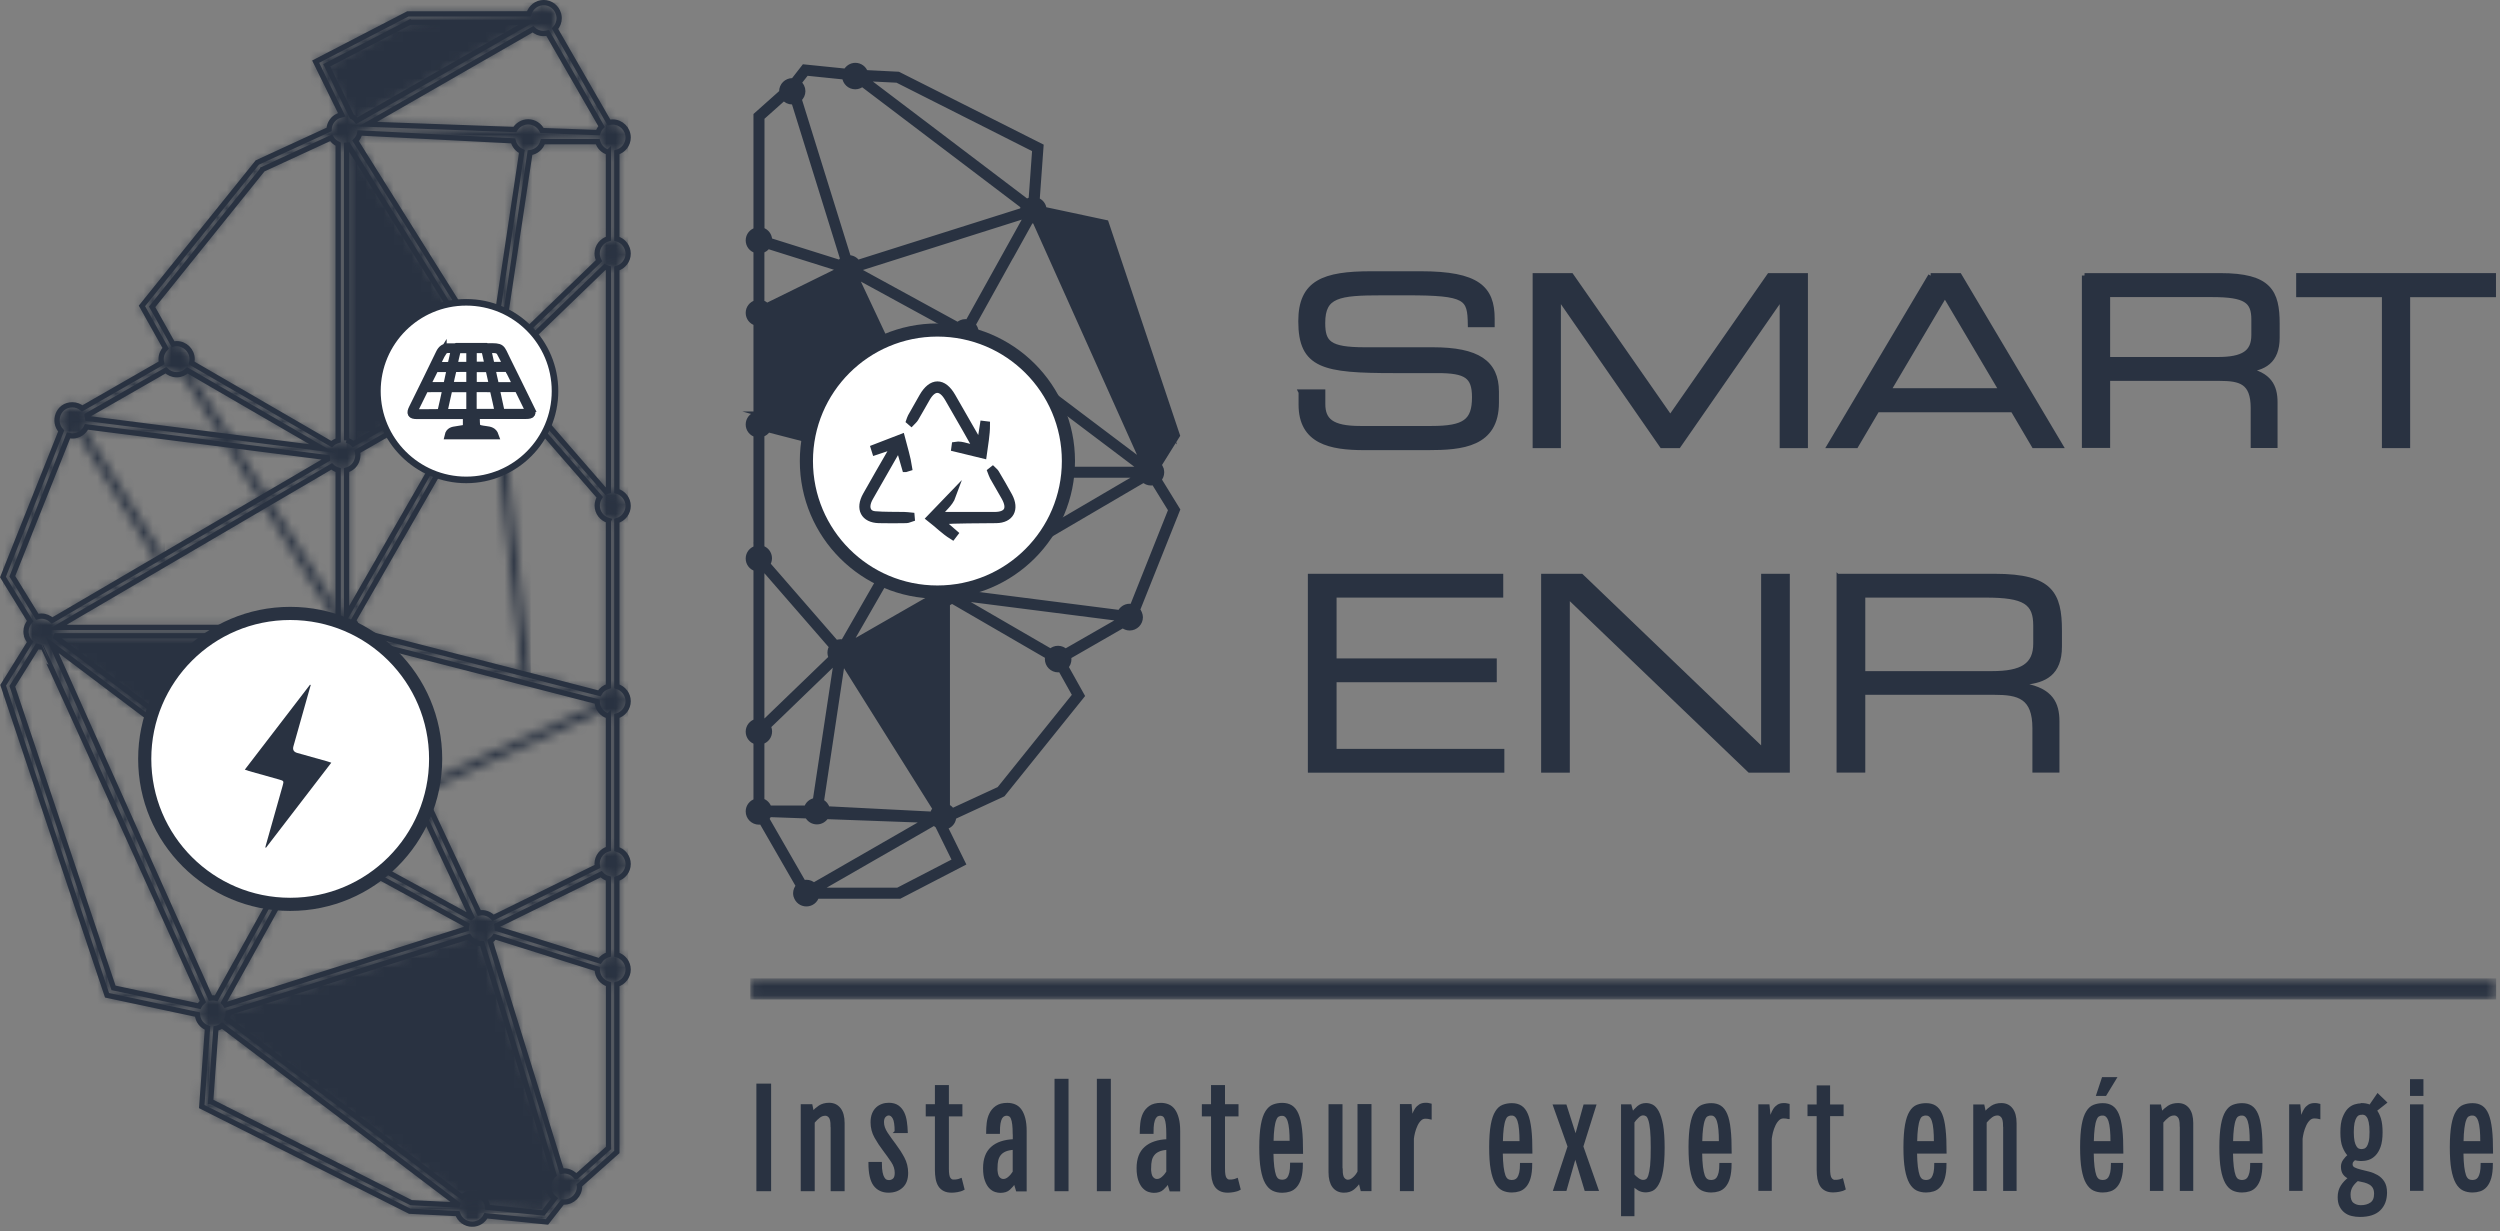 <svg xmlns="http://www.w3.org/2000/svg" width="270" height="133" viewBox="0 0 270 133" fill="none"><rect x="0" y="0" width="270" height="133" fill="#808080" stroke="none"/><g clip-path="url(#clip0_1519_659)"><mask id="mask0_1519_659" style="mask-type:luminance" maskUnits="userSpaceOnUse" x="18" y="38" width="20" height="30"><path d="M19.232 38.013L18.45 38.498L36.524 67.591L37.305 67.106L19.232 38.013Z" fill="white"></path></mask><g mask="url(#mask0_1519_659)"><path d="M37.32 38.02H18.45V67.59H37.32V38.02Z" fill="#293241"></path></g><mask id="mask1_1519_659" style="mask-type:luminance" maskUnits="userSpaceOnUse" x="7" y="45" width="11" height="16"><path d="M8.609 45.492L7.828 45.978L17.028 60.747L17.809 60.261L8.609 45.492Z" fill="white"></path></mask><g mask="url(#mask1_1519_659)"><path d="M17.811 45.49H7.841V60.75H17.811V45.49Z" fill="#293241"></path></g><mask id="mask2_1519_659" style="mask-type:luminance" maskUnits="userSpaceOnUse" x="52" y="40" width="6" height="34"><path d="M53.773 40.486L52.858 40.585L56.402 73.475L57.317 73.376L53.773 40.486Z" fill="white"></path></mask><g mask="url(#mask2_1519_659)"><path d="M57.32 40.49H52.86V73.48H57.32V40.49Z" fill="#293241"></path></g><mask id="mask3_1519_659" style="mask-type:luminance" maskUnits="userSpaceOnUse" x="33" y="75" width="34" height="16"><path d="M65.844 75.46L33.901 89.889L34.276 90.718L66.218 76.289L65.844 75.46Z" fill="white"></path></mask><g mask="url(#mask3_1519_659)"><path d="M66.21 75.461H33.9V90.721H66.21V75.461Z" fill="#293241"></path></g><path d="M140.52 42.34H142.85V43.63C142.85 45.43 143.81 46.29 146.9 46.29H154.6C158.19 46.29 159.26 45.53 159.26 42.9C159.26 40.6 158.35 40.01 155.26 40.01H150.55C142.98 40.01 140.5 39.55 140.5 34.69C140.5 30.51 142.98 29.58 148.1 29.58H153.44C159.59 29.58 161.14 31.15 161.14 34.42V35.05H158.81C158.76 32.14 158.46 31.61 151.95 31.61H149.32C144.54 31.61 142.84 31.86 142.84 34.88C142.84 37.06 143.52 37.79 147.4 37.79H154.74C159.58 37.79 161.6 39.18 161.6 42.3V43.49C161.6 48 157.9 48.33 154.23 48.33H147.34C143.72 48.33 140.53 47.7 140.53 43.7V42.36L140.52 42.34Z" fill="#293241"></path><path d="M140.52 42.34H142.85V43.63C142.85 45.43 143.81 46.29 146.9 46.29H154.6C158.19 46.29 159.26 45.53 159.26 42.9C159.26 40.6 158.35 40.01 155.26 40.01H150.55C142.98 40.01 140.5 39.55 140.5 34.69C140.5 30.51 142.98 29.58 148.1 29.58H153.44C159.59 29.58 161.14 31.15 161.14 34.42V35.05H158.81C158.76 32.14 158.46 31.61 151.95 31.61H149.32C144.54 31.61 142.84 31.86 142.84 34.88C142.84 37.06 143.52 37.79 147.4 37.79H154.74C159.58 37.79 161.6 39.18 161.6 42.3V43.49C161.6 48 157.9 48.33 154.23 48.33H147.34C143.72 48.33 140.53 47.7 140.53 43.7V42.36L140.52 42.34Z" stroke="#293241" stroke-width="0.57" stroke-miterlimit="22.93"></path><path d="M165.811 29.78H169.681L180.391 45.15L191.101 29.78H194.971V48.11H192.491V32.01H192.441L181.271 48.11H179.501L168.341 32.01H168.291V48.11H165.811V29.78Z" fill="#293241"></path><path d="M165.811 29.78H169.681L180.391 45.15L191.101 29.78H194.971V48.11H192.491V32.01H192.441L181.271 48.11H179.501L168.341 32.01H168.291V48.11H165.811V29.78Z" stroke="#293241" stroke-width="0.57" stroke-miterlimit="22.93"></path><path d="M208.51 29.78H211.6L222.49 48.11H219.68L217.4 44.24H202.72L200.44 48.11H197.63L208.52 29.78H208.51ZM210.05 31.81L203.9 42.21H216.2L210.05 31.81Z" fill="#293241"></path><path d="M208.51 29.78H211.6L222.49 48.11H219.68L217.4 44.24H202.72L200.44 48.11H197.63L208.52 29.78H208.51ZM210.05 31.81L203.9 42.21H216.2L210.05 31.81Z" stroke="#293241" stroke-width="0.57" stroke-miterlimit="22.93"></path><path d="M225.13 29.781H239.79C245.08 29.781 245.92 31.531 245.92 34.971V36.461C245.92 39.041 244.45 39.751 242.55 39.931V39.981C245.08 40.441 245.69 41.751 245.69 43.421V48.101H243.36V44.071C243.36 41.211 241.97 40.851 239.71 40.851H227.61V48.091H225.13V29.761V29.781ZM239.51 38.841C242.27 38.841 243.43 38.111 243.43 36.181V34.511C243.43 32.461 242.54 31.801 238.9 31.801H227.61V38.841H239.51Z" fill="#293241"></path><path d="M225.13 29.781H239.79C245.08 29.781 245.92 31.531 245.92 34.971V36.461C245.92 39.041 244.45 39.751 242.55 39.931V39.981C245.08 40.441 245.69 41.751 245.69 43.421V48.101H243.36V44.071C243.36 41.211 241.97 40.851 239.71 40.851H227.61V48.091H225.13V29.761V29.781ZM239.51 38.841C242.27 38.841 243.43 38.111 243.43 36.181V34.511C243.43 32.461 242.54 31.801 238.9 31.801H227.61V38.841H239.51Z" stroke="#293241" stroke-width="0.57" stroke-miterlimit="22.93"></path><path d="M257.531 31.81H248.271V29.78H269.281V31.81H260.011V48.11H257.531V31.81Z" fill="#293241"></path><path d="M257.531 31.81H248.271V29.78H269.281V31.81H260.011V48.11H257.531V31.81Z" stroke="#293241" stroke-width="0.57" stroke-miterlimit="22.93"></path><path d="M141.36 62.08H162.24V64.43H144.24V71.22H161.54V73.57H144.24V80.99H162.36V83.34H141.36V62.08Z" fill="#293241"></path><path d="M141.36 62.08H162.24V64.43H144.24V71.22H161.54V73.57H144.24V80.99H162.36V83.34H141.36V62.08Z" stroke="#293241" stroke-width="0.22" stroke-miterlimit="10"></path><path d="M166.551 62.08H170.841L190.311 80.76V62.08H193.191V83.34H188.901L169.431 64.67V83.34H166.551V62.08Z" fill="#293241"></path><path d="M166.551 62.08H170.841L190.311 80.76V62.08H193.191V83.34H188.901L169.431 64.67V83.34H166.551V62.08Z" stroke="#293241" stroke-width="0.22" stroke-miterlimit="10"></path><path d="M198.47 62.08H215.47C221.61 62.08 222.58 64.11 222.58 68.1V69.83C222.58 72.82 220.88 73.65 218.67 73.85V73.91C221.61 74.44 222.31 75.96 222.31 77.9V83.33H219.61V78.66C219.61 75.34 217.99 74.93 215.38 74.93H201.34V83.33H198.46V62.07L198.47 62.08ZM215.15 72.59C218.35 72.59 219.7 71.74 219.7 69.51V67.57C219.7 65.19 218.67 64.43 214.44 64.43H201.34V72.59H215.14H215.15Z" fill="#293241"></path><path d="M198.47 62.08H215.47C221.61 62.08 222.58 64.11 222.58 68.1V69.83C222.58 72.82 220.88 73.65 218.67 73.85V73.91C221.61 74.44 222.31 75.96 222.31 77.9V83.33H219.61V78.66C219.61 75.34 217.99 74.93 215.38 74.93H201.34V83.33H198.46V62.07L198.47 62.08ZM215.15 72.59C218.35 72.59 219.7 71.74 219.7 69.51V67.57C219.7 65.19 218.67 64.43 214.44 64.43H201.34V72.59H215.14H215.15Z" stroke="#293241" stroke-width="0.22" stroke-miterlimit="10"></path><path d="M81.66 34.89V44.74C81.18 44.88 80.82 45.31 80.82 45.84C80.82 46.37 81.17 46.8 81.66 46.94V59.22C81.18 59.36 80.82 59.79 80.82 60.32C80.82 60.85 81.17 61.28 81.66 61.42V77.92C81.18 78.06 80.82 78.49 80.82 79.02C80.82 79.55 81.17 79.98 81.66 80.12V86.53C81.18 86.67 80.82 87.1 80.82 87.63C80.82 88.26 81.33 88.78 81.97 88.78C82.07 88.78 82.16 88.76 82.25 88.74L86.25 95.69C86.06 95.9 85.94 96.17 85.94 96.47C85.94 96.56 85.95 96.65 85.97 96.73L85.99 96.78C86.13 97.26 86.56 97.61 87.09 97.61C87.62 97.61 88.05 97.26 88.19 96.78H97.16L103.99 93.24L102.05 89.3C102.11 89.3 102.16 89.27 102.22 89.26L102.32 89.22C102.71 89.05 102.98 88.67 102.99 88.22L108.3 85.77L116.85 75.14L115.1 72.01C115.31 71.8 115.43 71.52 115.43 71.2C115.43 71.1 115.41 71.01 115.39 70.92L121.27 67.54C121.47 67.7 121.72 67.81 122 67.81C122.63 67.81 123.15 67.3 123.15 66.66C123.15 66.39 123.01 66.06 122.84 65.87L127.16 55.05L125.15 51.78C125.34 51.58 125.45 51.31 125.45 51.01C125.45 50.91 125.43 50.82 125.41 50.72V50.69C125.35 50.52 125.27 50.36 125.15 50.24L127.15 47.03L119.45 24.05L112.75 22.62C112.72 22.16 112.42 21.77 112 21.62L112.42 15.79L97.01 8.03L93.46 7.85C93.31 7.4 92.88 7.07 92.38 7.07C91.94 7.07 91.55 7.33 91.36 7.7L86.84 7.24L85.68 8.73C85.68 8.73 85.61 8.72 85.58 8.72C84.95 8.72 84.43 9.23 84.43 9.87C84.43 9.9 84.43 9.94 84.43 9.97L81.66 12.44V24.86C81.18 25 80.82 25.43 80.82 25.96C80.82 26.49 81.17 26.92 81.66 27.06V32.69C81.18 32.83 80.82 33.26 80.82 33.79C80.82 34.32 81.17 34.75 81.66 34.89ZM103.1 50.69C103.01 50.36 102.78 50.1 102.47 49.96L104.41 37.03C104.61 37 104.8 36.93 104.95 36.81L114.91 44.32L123.22 50.59C123.22 50.59 123.2 50.66 123.19 50.69H103.09H103.1ZM109.23 27.62L111.34 23.82C111.42 23.84 111.51 23.85 111.6 23.85C111.66 23.85 111.71 23.85 111.76 23.83L123.51 50.02L105.33 36.31C105.38 36.18 105.41 36.04 105.41 35.9C105.41 35.58 105.28 35.3 105.07 35.09L109.22 27.62H109.23ZM101.68 65.17V87.04C101.68 87.04 101.6 87.05 101.57 87.06L91.66 71.25C91.84 71.05 91.96 70.78 91.96 70.48C91.96 70.38 91.95 70.29 91.92 70.2L101.2 64.88C101.33 65.01 101.5 65.11 101.69 65.16L101.68 65.17ZM90.88 72.08L90.95 71.62C91.01 71.62 91.07 71.6 91.12 71.58L101.02 87.36C100.87 87.52 100.76 87.72 100.71 87.94L89.34 87.36C89.26 87.01 89.02 86.72 88.7 86.57L90.88 72.07V72.08ZM91.65 69.64L101.68 52.18V62.98C101.35 63.08 101.07 63.31 100.94 63.63L100.89 63.8C100.87 63.89 100.85 63.98 100.85 64.08C100.85 64.18 100.87 64.27 100.89 64.36L91.66 69.65L91.65 69.64ZM96.25 38.05L92.41 29.88C92.41 29.88 92.46 29.84 92.48 29.82L94.65 31L103.15 35.64C103.13 35.72 103.12 35.81 103.12 35.89C103.12 36.35 103.4 36.75 103.79 36.93L101.85 49.86C101.85 49.86 101.82 49.86 101.81 49.86L96.26 38.03L96.25 38.05ZM82.27 32.69V27.06C82.54 26.98 82.77 26.82 82.92 26.59L90.52 28.98C90.52 28.98 90.52 29 90.52 29.01C90.52 29.08 90.52 29.15 90.54 29.22L82.81 33.02C82.67 32.86 82.48 32.75 82.27 32.69ZM101.67 26.17L110.64 23.33C110.68 23.4 110.73 23.46 110.79 23.51L109.09 26.57L104.53 34.78C104.45 34.76 104.36 34.75 104.27 34.75C103.95 34.75 103.66 34.88 103.45 35.09L93.94 29.89L92.79 29.26C92.81 29.18 92.82 29.09 92.82 29.01C92.82 29 92.82 28.99 92.82 28.98L101.69 26.17H101.67ZM121.82 52.08L102.78 63.24C102.65 63.11 102.48 63.02 102.3 62.97V52.1C102.68 51.99 102.98 51.69 103.09 51.31H123.14L121.83 52.08H121.82ZM120.91 67.01L115.07 70.36C114.86 70.16 114.58 70.03 114.27 70.03C113.96 70.03 113.68 70.15 113.47 70.35L103.48 64.56L120.85 66.78C120.85 66.86 120.88 66.93 120.9 67L120.91 67.01ZM86.77 95.35L82.78 88.41C82.9 88.29 82.99 88.13 83.05 87.96L87.2 88.11C87.39 88.49 87.77 88.75 88.23 88.75C88.65 88.75 89.02 88.52 89.22 88.18L100.12 88.58L87.88 95.62C87.67 95.42 87.4 95.3 87.09 95.3C86.99 95.3 86.89 95.32 86.79 95.34L86.77 95.35ZM82.27 86.51V80.1C82.75 79.96 83.1 79.53 83.1 79C83.1 78.8 83.05 78.62 82.96 78.46L89.4 72.24L90.22 71.45C90.22 71.45 90.29 71.49 90.32 71.5L89.92 74.15L88.06 86.46C87.6 86.52 87.23 86.85 87.11 87.28H83.05C82.94 86.9 82.64 86.6 82.26 86.49L82.27 86.51ZM82.27 77.9V61.4C82.33 61.38 82.39 61.36 82.44 61.34L88.32 68.1L89.84 69.85C89.72 70.03 89.65 70.24 89.65 70.48C89.65 70.68 89.7 70.86 89.79 71.02L82.53 78.02C82.45 77.97 82.36 77.94 82.27 77.91V77.9ZM82.27 59.2V46.92C82.56 46.84 82.8 46.65 82.94 46.4L100.84 51.02C100.84 51.32 100.97 51.59 101.16 51.79L91.07 69.36C90.98 69.34 90.89 69.32 90.79 69.32C90.62 69.32 90.45 69.36 90.3 69.43L82.9 60.92C83.02 60.74 83.09 60.52 83.09 60.29C83.09 59.77 82.74 59.33 82.26 59.19L82.27 59.2ZM82.27 44.72V34.87C82.75 34.73 83.1 34.3 83.1 33.77C83.1 33.7 83.1 33.63 83.08 33.56L90.81 29.76C91.02 29.99 91.32 30.14 91.66 30.14C91.72 30.14 91.78 30.14 91.84 30.12L95.61 38.15L101.23 50.12C101.14 50.2 101.06 50.3 100.99 50.4L83.09 45.79C83.08 45.28 82.73 44.85 82.26 44.72H82.27ZM84.67 10.57C84.88 10.83 85.2 11 85.56 11C85.62 11 85.68 11 85.74 10.98L87.21 15.71L91.04 28.03C90.91 28.12 90.79 28.23 90.71 28.36L83.11 25.97C83.11 25.97 83.11 25.95 83.11 25.94C83.11 25.42 82.76 24.98 82.28 24.84V12.7L84.68 10.56L84.67 10.57ZM87.11 7.89L91.23 8.31C91.28 8.9 91.77 9.36 92.37 9.36C92.66 9.36 92.92 9.25 93.12 9.07L101.06 15.09L110.53 22.27C110.48 22.4 110.45 22.54 110.45 22.69C110.45 22.7 110.45 22.71 110.45 22.72L101.15 25.66L92.62 28.36C92.41 28.05 92.06 27.84 91.66 27.84C91.66 27.84 91.64 27.84 91.63 27.84L87.84 15.66L86.3 10.71C86.54 10.5 86.7 10.19 86.7 9.85C86.7 9.49 86.53 9.16 86.26 8.95L87.1 7.88L87.11 7.89ZM111.76 16.16L111.37 21.57C111.2 21.6 111.05 21.68 110.91 21.78L101.84 14.9L93.46 8.55C93.46 8.55 93.48 8.51 93.48 8.48L96.9 8.65L111.76 16.15V16.16ZM126.45 46.93L124.61 49.89C124.51 49.86 124.4 49.84 124.29 49.84C124.23 49.84 124.18 49.84 124.13 49.86L112.34 23.57C112.45 23.48 112.54 23.36 112.61 23.23L118.96 24.58L126.46 46.94L126.45 46.93ZM126.45 55.09L122.29 65.53C122.2 65.51 122.1 65.49 122 65.49C121.54 65.49 121.14 65.77 120.96 66.17L103.13 63.89C103.13 63.89 103.12 63.81 103.11 63.78L122.74 52.28L123.52 51.83C123.73 52.03 124 52.15 124.31 52.15C124.42 52.15 124.52 52.13 124.62 52.1L126.47 55.1L126.45 55.09ZM107.9 85.25L102.83 87.59C102.71 87.38 102.53 87.22 102.31 87.12V65.16C102.49 65.11 102.66 65.01 102.79 64.88L113.17 70.9C113.15 70.99 113.13 71.08 113.13 71.18C113.13 71.81 113.64 72.33 114.28 72.33C114.37 72.33 114.46 72.32 114.55 72.3L116.1 75.07L107.91 85.26L107.9 85.25ZM96.99 96.15H88.22L100.92 88.85C101.02 88.98 101.14 89.08 101.27 89.16L103.14 92.96L96.98 96.15H96.99Z" fill="#293241"></path><path d="M81.66 34.89V44.74C81.18 44.88 80.82 45.31 80.82 45.84C80.82 46.37 81.17 46.8 81.66 46.94V59.22C81.18 59.36 80.82 59.79 80.82 60.32C80.82 60.85 81.17 61.28 81.66 61.42V77.92C81.18 78.06 80.82 78.49 80.82 79.02C80.82 79.55 81.17 79.98 81.66 80.12V86.53C81.18 86.67 80.82 87.1 80.82 87.63C80.82 88.26 81.33 88.78 81.97 88.78C82.07 88.78 82.16 88.76 82.25 88.74L86.25 95.69C86.06 95.9 85.94 96.17 85.94 96.47C85.94 96.56 85.95 96.65 85.97 96.73L85.99 96.78C86.13 97.26 86.56 97.61 87.09 97.61C87.62 97.61 88.05 97.26 88.19 96.78H97.16L103.99 93.24L102.05 89.3C102.11 89.3 102.16 89.27 102.22 89.26L102.32 89.22C102.71 89.05 102.98 88.67 102.99 88.22L108.3 85.77L116.85 75.14L115.1 72.01C115.31 71.8 115.43 71.52 115.43 71.2C115.43 71.1 115.41 71.01 115.39 70.92L121.27 67.54C121.47 67.7 121.72 67.81 122 67.81C122.63 67.81 123.15 67.3 123.15 66.66C123.15 66.39 123.01 66.06 122.84 65.87L127.16 55.05L125.15 51.78C125.34 51.58 125.45 51.31 125.45 51.01C125.45 50.91 125.43 50.82 125.41 50.72V50.69C125.35 50.52 125.27 50.36 125.15 50.24L127.15 47.03L119.45 24.05L112.75 22.62C112.72 22.16 112.42 21.77 112 21.62L112.42 15.79L97.01 8.03L93.46 7.85C93.31 7.4 92.88 7.07 92.38 7.07C91.94 7.07 91.55 7.33 91.36 7.7L86.84 7.24L85.68 8.73C85.68 8.73 85.61 8.72 85.58 8.72C84.95 8.72 84.43 9.23 84.43 9.87C84.43 9.9 84.43 9.94 84.43 9.97L81.66 12.44V24.86C81.18 25 80.82 25.43 80.82 25.96C80.82 26.49 81.17 26.92 81.66 27.06V32.69C81.18 32.83 80.82 33.26 80.82 33.79C80.82 34.32 81.17 34.75 81.66 34.89ZM103.1 50.69C103.01 50.36 102.78 50.1 102.47 49.96L104.41 37.03C104.61 37 104.8 36.93 104.95 36.81L114.91 44.32L123.22 50.59C123.22 50.59 123.2 50.66 123.19 50.69H103.09H103.1ZM109.23 27.62L111.34 23.82C111.42 23.84 111.51 23.85 111.6 23.85C111.66 23.85 111.71 23.85 111.76 23.83L123.51 50.02L105.33 36.31C105.38 36.18 105.41 36.04 105.41 35.9C105.41 35.58 105.28 35.3 105.07 35.09L109.22 27.62H109.23ZM101.68 65.17V87.04C101.68 87.04 101.6 87.05 101.57 87.06L91.66 71.25C91.84 71.05 91.96 70.78 91.96 70.48C91.96 70.38 91.95 70.29 91.92 70.2L101.2 64.88C101.33 65.01 101.5 65.11 101.69 65.16L101.68 65.17ZM90.88 72.08L90.95 71.62C91.01 71.62 91.07 71.6 91.12 71.58L101.02 87.36C100.87 87.52 100.76 87.72 100.71 87.94L89.34 87.36C89.26 87.01 89.02 86.72 88.7 86.57L90.88 72.07V72.08ZM91.65 69.64L101.68 52.18V62.98C101.35 63.08 101.07 63.31 100.94 63.63L100.89 63.8C100.87 63.89 100.85 63.98 100.85 64.08C100.85 64.18 100.87 64.27 100.89 64.36L91.66 69.65L91.65 69.64ZM96.25 38.05L92.41 29.88C92.41 29.88 92.46 29.84 92.48 29.82L94.65 31L103.15 35.64C103.13 35.72 103.12 35.81 103.12 35.89C103.12 36.35 103.4 36.75 103.79 36.93L101.85 49.86C101.85 49.86 101.82 49.86 101.81 49.86L96.26 38.03L96.25 38.05ZM82.27 32.69V27.06C82.54 26.98 82.77 26.82 82.92 26.59L90.52 28.98C90.52 28.98 90.52 29 90.52 29.01C90.52 29.08 90.52 29.15 90.54 29.22L82.81 33.02C82.67 32.86 82.48 32.75 82.27 32.69ZM101.67 26.17L110.64 23.33C110.68 23.4 110.73 23.46 110.79 23.51L109.09 26.57L104.53 34.78C104.45 34.76 104.36 34.75 104.27 34.75C103.95 34.75 103.66 34.88 103.45 35.09L93.94 29.89L92.79 29.26C92.81 29.18 92.82 29.09 92.82 29.01C92.82 29 92.82 28.99 92.82 28.98L101.69 26.17H101.67ZM121.82 52.08L102.78 63.24C102.65 63.11 102.48 63.02 102.3 62.97V52.1C102.68 51.99 102.98 51.69 103.09 51.31H123.14L121.83 52.08H121.82ZM120.91 67.01L115.07 70.36C114.86 70.16 114.58 70.03 114.27 70.03C113.96 70.03 113.68 70.15 113.47 70.35L103.48 64.56L120.85 66.78C120.85 66.86 120.88 66.93 120.9 67L120.91 67.01ZM86.77 95.35L82.78 88.41C82.9 88.29 82.99 88.13 83.05 87.96L87.2 88.11C87.39 88.49 87.77 88.75 88.23 88.75C88.65 88.75 89.02 88.52 89.22 88.18L100.12 88.58L87.88 95.62C87.67 95.42 87.4 95.3 87.09 95.3C86.99 95.3 86.89 95.32 86.79 95.34L86.77 95.35ZM82.27 86.51V80.1C82.75 79.96 83.1 79.53 83.1 79C83.1 78.8 83.05 78.62 82.96 78.46L89.4 72.24L90.22 71.45C90.22 71.45 90.29 71.49 90.32 71.5L89.92 74.15L88.06 86.46C87.6 86.52 87.23 86.85 87.11 87.28H83.05C82.94 86.9 82.64 86.6 82.26 86.49L82.27 86.51ZM82.27 77.9V61.4C82.33 61.38 82.39 61.36 82.44 61.34L88.32 68.1L89.84 69.85C89.72 70.03 89.65 70.24 89.65 70.48C89.65 70.68 89.7 70.86 89.79 71.02L82.53 78.02C82.45 77.97 82.36 77.94 82.27 77.91V77.9ZM82.27 59.2V46.92C82.56 46.84 82.8 46.65 82.94 46.4L100.84 51.02C100.84 51.32 100.97 51.59 101.16 51.79L91.07 69.36C90.98 69.34 90.89 69.32 90.79 69.32C90.62 69.32 90.45 69.36 90.3 69.43L82.9 60.92C83.02 60.74 83.09 60.52 83.09 60.29C83.09 59.77 82.74 59.33 82.26 59.19L82.27 59.2ZM82.27 44.72V34.87C82.75 34.73 83.1 34.3 83.1 33.77C83.1 33.7 83.1 33.63 83.08 33.56L90.81 29.76C91.02 29.99 91.32 30.14 91.66 30.14C91.72 30.14 91.78 30.14 91.84 30.12L95.61 38.15L101.23 50.12C101.14 50.2 101.06 50.3 100.99 50.4L83.09 45.79C83.08 45.28 82.73 44.85 82.26 44.72H82.27ZM84.67 10.57C84.88 10.83 85.2 11 85.56 11C85.62 11 85.68 11 85.74 10.98L87.21 15.71L91.04 28.03C90.91 28.12 90.79 28.23 90.71 28.36L83.11 25.97C83.11 25.97 83.11 25.95 83.11 25.94C83.11 25.42 82.76 24.98 82.28 24.84V12.7L84.68 10.56L84.67 10.57ZM87.11 7.89L91.23 8.31C91.28 8.9 91.77 9.36 92.37 9.36C92.66 9.36 92.92 9.25 93.12 9.07L101.06 15.09L110.53 22.27C110.48 22.4 110.45 22.54 110.45 22.69C110.45 22.7 110.45 22.71 110.45 22.72L101.15 25.66L92.62 28.36C92.41 28.05 92.06 27.84 91.66 27.84C91.66 27.84 91.64 27.84 91.63 27.84L87.84 15.66L86.3 10.71C86.54 10.5 86.7 10.19 86.7 9.85C86.7 9.49 86.53 9.16 86.26 8.95L87.1 7.88L87.11 7.89ZM111.76 16.16L111.37 21.57C111.2 21.6 111.05 21.68 110.91 21.78L101.84 14.9L93.46 8.55C93.46 8.55 93.48 8.51 93.48 8.48L96.9 8.65L111.76 16.15V16.16ZM126.45 46.93L124.61 49.89C124.51 49.86 124.4 49.84 124.29 49.84C124.23 49.84 124.18 49.84 124.13 49.86L112.34 23.57C112.45 23.48 112.54 23.36 112.61 23.23L118.96 24.58L126.46 46.94L126.45 46.93ZM126.45 55.09L122.29 65.53C122.2 65.51 122.1 65.49 122 65.49C121.54 65.49 121.14 65.77 120.96 66.17L103.13 63.89C103.13 63.89 103.12 63.81 103.11 63.78L122.74 52.28L123.52 51.83C123.73 52.03 124 52.15 124.31 52.15C124.42 52.15 124.52 52.13 124.62 52.1L126.47 55.1L126.45 55.09ZM107.9 85.25L102.83 87.59C102.71 87.38 102.53 87.22 102.31 87.12V65.16C102.49 65.11 102.66 65.01 102.79 64.88L113.17 70.9C113.15 70.99 113.13 71.08 113.13 71.18C113.13 71.81 113.64 72.33 114.28 72.33C114.37 72.33 114.46 72.32 114.55 72.3L116.1 75.07L107.91 85.26L107.9 85.25ZM96.99 96.15H88.22L100.92 88.85C101.02 88.98 101.14 89.08 101.27 89.16L103.14 92.96L96.98 96.15H96.99Z" stroke="#293241" stroke-width="0.57" stroke-miterlimit="10"></path><path d="M81.9 33.37L91.66 28.84L101.79 50.7L82.28 45.89L81.9 33.37Z" fill="#293241"></path><path d="M101.791 63.96L91.051 70.38L101.691 87.98L101.791 63.96Z" fill="#293241"></path><path d="M124.481 51.32L111.771 22.78L119.451 24.06L127.151 47.03L124.481 51.32Z" fill="#293241"></path><path d="M83.14 117.17H81.83V128.51H83.14V117.17Z" fill="#293241"></path><path d="M83.14 117.17H81.83V128.51H83.14V117.17Z" stroke="#293241" stroke-width="0.28" stroke-miterlimit="10"></path><path d="M89.84 121.59C89.84 121.11 89.77 120.79 89.63 120.62C89.49 120.45 89.33 120.36 89.14 120.36C88.89 120.36 88.67 120.44 88.47 120.59C88.27 120.74 88.06 120.94 87.85 121.19V128.51H86.62V119.39H87.61L87.77 120.17C87.99 119.92 88.23 119.71 88.51 119.52C88.79 119.34 89.13 119.24 89.54 119.24C90.03 119.24 90.4 119.42 90.67 119.77C90.94 120.12 91.08 120.63 91.08 121.3V128.51H89.85V121.59H89.84Z" fill="#293241"></path><path d="M89.84 121.59C89.84 121.11 89.77 120.79 89.63 120.62C89.49 120.45 89.33 120.36 89.14 120.36C88.89 120.36 88.67 120.44 88.47 120.59C88.27 120.74 88.06 120.94 87.85 121.19V128.51H86.62V119.39H87.61L87.77 120.17C87.99 119.92 88.23 119.71 88.51 119.52C88.79 119.34 89.13 119.24 89.54 119.24C90.03 119.24 90.4 119.42 90.67 119.77C90.94 120.12 91.08 120.63 91.08 121.3V128.51H89.85V121.59H89.84Z" stroke="#293241" stroke-width="0.28" stroke-miterlimit="10"></path><path d="M96.761 122.22C96.761 121.51 96.691 121.01 96.541 120.74C96.391 120.47 96.211 120.33 95.981 120.33C95.831 120.33 95.681 120.4 95.541 120.54C95.401 120.68 95.331 120.9 95.331 121.19C95.331 121.59 95.471 121.99 95.741 122.4C96.011 122.8 96.311 123.23 96.641 123.66C96.971 124.1 97.271 124.56 97.541 125.06C97.811 125.56 97.941 126.1 97.941 126.68C97.941 127.33 97.761 127.82 97.391 128.16C97.021 128.5 96.551 128.67 95.961 128.67C95.311 128.67 94.811 128.43 94.461 127.97C94.111 127.5 93.931 126.72 93.931 125.63H95.101C95.101 126.04 95.131 126.37 95.181 126.63C95.231 126.88 95.301 127.08 95.391 127.23C95.481 127.38 95.571 127.47 95.681 127.52C95.791 127.57 95.901 127.59 96.021 127.59C96.211 127.59 96.391 127.52 96.541 127.39C96.691 127.26 96.771 127.02 96.771 126.68C96.771 126.25 96.641 125.83 96.371 125.43C96.101 125.02 95.801 124.61 95.471 124.17C95.141 123.74 94.841 123.28 94.571 122.8C94.301 122.32 94.161 121.79 94.161 121.22C94.161 120.86 94.211 120.56 94.311 120.31C94.411 120.06 94.551 119.86 94.721 119.7C94.891 119.54 95.091 119.43 95.311 119.35C95.531 119.27 95.761 119.24 96.001 119.24C96.391 119.24 96.701 119.33 96.951 119.5C97.191 119.67 97.381 119.9 97.521 120.18C97.661 120.46 97.751 120.78 97.801 121.14C97.851 121.5 97.891 121.86 97.901 122.23H96.751L96.761 122.22Z" fill="#293241"></path><path d="M96.761 122.22C96.761 121.51 96.691 121.01 96.541 120.74C96.391 120.47 96.211 120.33 95.981 120.33C95.831 120.33 95.681 120.4 95.541 120.54C95.401 120.68 95.331 120.9 95.331 121.19C95.331 121.59 95.471 121.99 95.741 122.4C96.011 122.8 96.311 123.23 96.641 123.66C96.971 124.1 97.271 124.56 97.541 125.06C97.811 125.56 97.941 126.1 97.941 126.68C97.941 127.33 97.761 127.82 97.391 128.16C97.021 128.5 96.551 128.67 95.961 128.67C95.311 128.67 94.811 128.43 94.461 127.97C94.111 127.5 93.931 126.72 93.931 125.63H95.101C95.101 126.04 95.131 126.37 95.181 126.63C95.231 126.88 95.301 127.08 95.391 127.23C95.481 127.38 95.571 127.47 95.681 127.52C95.791 127.57 95.901 127.59 96.021 127.59C96.211 127.59 96.391 127.52 96.541 127.39C96.691 127.26 96.771 127.02 96.771 126.68C96.771 126.25 96.641 125.83 96.371 125.43C96.101 125.02 95.801 124.61 95.471 124.17C95.141 123.74 94.841 123.28 94.571 122.8C94.301 122.32 94.161 121.79 94.161 121.22C94.161 120.86 94.211 120.56 94.311 120.31C94.411 120.06 94.551 119.86 94.721 119.7C94.891 119.54 95.091 119.43 95.311 119.35C95.531 119.27 95.761 119.24 96.001 119.24C96.391 119.24 96.701 119.33 96.951 119.5C97.191 119.67 97.381 119.9 97.521 120.18C97.661 120.46 97.751 120.78 97.801 121.14C97.851 121.5 97.891 121.86 97.901 122.23H96.751L96.761 122.22Z" stroke="#293241" stroke-width="0.28" stroke-miterlimit="10"></path><path d="M103 127.53C103.13 127.53 103.26 127.53 103.39 127.5C103.52 127.48 103.64 127.44 103.76 127.39L104.02 128.41C103.84 128.51 103.63 128.57 103.4 128.61C103.17 128.65 102.97 128.67 102.78 128.67C102.47 128.67 102.2 128.62 101.99 128.51C101.77 128.4 101.6 128.25 101.47 128.05C101.34 127.85 101.25 127.6 101.19 127.31C101.14 127.02 101.11 126.69 101.11 126.34V120.43H100.12V119.39H101.11V117.33H102.34V119.39H103.8V120.43H102.34V126.21C102.34 126.76 102.4 127.12 102.53 127.29C102.65 127.46 102.81 127.54 102.99 127.54L103 127.53Z" fill="#293241"></path><path d="M103 127.53C103.13 127.53 103.26 127.53 103.39 127.5C103.52 127.48 103.64 127.44 103.76 127.39L104.02 128.41C103.84 128.51 103.63 128.57 103.4 128.61C103.17 128.65 102.97 128.67 102.78 128.67C102.47 128.67 102.2 128.62 101.99 128.51C101.77 128.4 101.6 128.25 101.47 128.05C101.34 127.85 101.25 127.6 101.19 127.31C101.14 127.02 101.11 126.69 101.11 126.34V120.43H100.12V119.39H101.11V117.33H102.34V119.39H103.8V120.43H102.34V126.21C102.34 126.76 102.4 127.12 102.53 127.29C102.65 127.46 102.81 127.54 102.99 127.54L103 127.53Z" stroke="#293241" stroke-width="0.28" stroke-miterlimit="10"></path><path d="M109.511 122.48C109.511 122.06 109.491 121.71 109.461 121.44C109.431 121.17 109.381 120.95 109.311 120.78C109.251 120.62 109.161 120.51 109.061 120.45C108.961 120.39 108.841 120.36 108.711 120.36C108.591 120.36 108.481 120.39 108.381 120.44C108.281 120.49 108.191 120.59 108.101 120.73C108.021 120.87 107.961 121.07 107.911 121.33C107.871 121.59 107.851 121.92 107.851 122.32H106.641C106.641 122.01 106.661 121.67 106.701 121.31C106.741 120.95 106.831 120.61 106.981 120.31C107.131 120 107.341 119.75 107.631 119.55C107.921 119.35 108.311 119.25 108.801 119.25C109.081 119.25 109.341 119.3 109.581 119.4C109.821 119.5 110.021 119.66 110.191 119.89C110.361 120.12 110.491 120.42 110.591 120.79C110.691 121.16 110.741 121.62 110.741 122.18V128.53H109.851L109.591 127.67C109.411 127.94 109.201 128.18 108.981 128.38C108.761 128.59 108.441 128.69 108.031 128.69C107.881 128.69 107.711 128.66 107.511 128.6C107.321 128.54 107.131 128.42 106.951 128.24C106.771 128.06 106.621 127.8 106.501 127.47C106.371 127.13 106.311 126.7 106.311 126.16C106.311 125.19 106.581 124.46 107.131 123.97C107.671 123.48 108.471 123.21 109.521 123.17V122.51L109.511 122.48ZM107.581 126.08C107.581 126.62 107.661 126.99 107.811 127.18C107.961 127.37 108.141 127.47 108.361 127.47C108.581 127.47 108.791 127.38 108.991 127.2C109.201 127.02 109.371 126.81 109.511 126.58V124.04C109.111 124.06 108.791 124.13 108.541 124.24C108.291 124.35 108.101 124.5 107.961 124.68C107.821 124.86 107.721 125.07 107.671 125.31C107.621 125.55 107.591 125.81 107.591 126.08H107.581Z" fill="#293241"></path><path d="M109.511 122.48C109.511 122.06 109.491 121.71 109.461 121.44C109.431 121.17 109.381 120.95 109.311 120.78C109.251 120.62 109.161 120.51 109.061 120.45C108.961 120.39 108.841 120.36 108.711 120.36C108.591 120.36 108.481 120.39 108.381 120.44C108.281 120.49 108.191 120.59 108.101 120.73C108.021 120.87 107.961 121.07 107.911 121.33C107.871 121.59 107.851 121.92 107.851 122.32H106.641C106.641 122.01 106.661 121.67 106.701 121.31C106.741 120.95 106.831 120.61 106.981 120.31C107.131 120 107.341 119.75 107.631 119.55C107.921 119.35 108.311 119.25 108.801 119.25C109.081 119.25 109.341 119.3 109.581 119.4C109.821 119.5 110.021 119.66 110.191 119.89C110.361 120.12 110.491 120.42 110.591 120.79C110.691 121.16 110.741 121.62 110.741 122.18V128.53H109.851L109.591 127.67C109.411 127.94 109.201 128.18 108.981 128.38C108.761 128.59 108.441 128.69 108.031 128.69C107.881 128.69 107.711 128.66 107.511 128.6C107.321 128.54 107.131 128.42 106.951 128.24C106.771 128.06 106.621 127.8 106.501 127.47C106.371 127.13 106.311 126.7 106.311 126.16C106.311 125.19 106.581 124.46 107.131 123.97C107.671 123.48 108.471 123.21 109.521 123.17V122.51L109.511 122.48ZM107.581 126.08C107.581 126.62 107.661 126.99 107.811 127.18C107.961 127.37 108.141 127.47 108.361 127.47C108.581 127.47 108.791 127.38 108.991 127.2C109.201 127.02 109.371 126.81 109.511 126.58V124.04C109.111 124.06 108.791 124.13 108.541 124.24C108.291 124.35 108.101 124.5 107.961 124.68C107.821 124.86 107.721 125.07 107.671 125.31C107.621 125.55 107.591 125.81 107.591 126.08H107.581Z" stroke="#293241" stroke-width="0.28" stroke-miterlimit="10"></path><path d="M115.26 116.65H114.03V128.51H115.26V116.65Z" fill="#293241"></path><path d="M115.26 116.65H114.03V128.51H115.26V116.65Z" stroke="#293241" stroke-width="0.28" stroke-miterlimit="10"></path><path d="M119.831 116.65H118.601V128.51H119.831V116.65Z" fill="#293241"></path><path d="M119.831 116.65H118.601V128.51H119.831V116.65Z" stroke="#293241" stroke-width="0.28" stroke-miterlimit="10"></path><path d="M126.101 122.48C126.101 122.06 126.081 121.71 126.051 121.44C126.021 121.17 125.971 120.95 125.901 120.78C125.841 120.62 125.751 120.51 125.651 120.45C125.551 120.39 125.431 120.36 125.301 120.36C125.181 120.36 125.071 120.39 124.971 120.44C124.871 120.49 124.781 120.59 124.691 120.73C124.611 120.87 124.551 121.07 124.501 121.33C124.461 121.59 124.441 121.92 124.441 122.32H123.231C123.231 122.01 123.251 121.67 123.291 121.31C123.331 120.95 123.421 120.61 123.561 120.31C123.711 120 123.921 119.75 124.211 119.55C124.501 119.35 124.891 119.25 125.381 119.25C125.661 119.25 125.921 119.3 126.161 119.4C126.401 119.5 126.601 119.66 126.771 119.89C126.941 120.12 127.071 120.42 127.171 120.79C127.271 121.16 127.321 121.62 127.321 122.18V128.53H126.431L126.171 127.67C125.991 127.94 125.781 128.18 125.561 128.38C125.341 128.59 125.021 128.69 124.611 128.69C124.461 128.69 124.291 128.66 124.091 128.6C123.891 128.54 123.711 128.42 123.531 128.24C123.351 128.06 123.201 127.8 123.081 127.47C122.961 127.13 122.891 126.7 122.891 126.16C122.891 125.19 123.161 124.46 123.711 123.97C124.261 123.48 125.051 123.21 126.101 123.17V122.51V122.48ZM124.171 126.08C124.171 126.62 124.251 126.99 124.401 127.18C124.551 127.37 124.731 127.47 124.951 127.47C125.171 127.47 125.381 127.38 125.581 127.2C125.791 127.02 125.961 126.81 126.101 126.58V124.04C125.701 124.06 125.381 124.13 125.131 124.24C124.881 124.35 124.691 124.5 124.551 124.68C124.411 124.86 124.311 125.07 124.261 125.31C124.211 125.55 124.181 125.81 124.181 126.08H124.171Z" fill="#293241"></path><path d="M126.101 122.48C126.101 122.06 126.081 121.71 126.051 121.44C126.021 121.17 125.971 120.95 125.901 120.78C125.841 120.62 125.751 120.51 125.651 120.45C125.551 120.39 125.431 120.36 125.301 120.36C125.181 120.36 125.071 120.39 124.971 120.44C124.871 120.49 124.781 120.59 124.691 120.73C124.611 120.87 124.551 121.07 124.501 121.33C124.461 121.59 124.441 121.92 124.441 122.32H123.231C123.231 122.01 123.251 121.67 123.291 121.31C123.331 120.95 123.421 120.61 123.561 120.31C123.711 120 123.921 119.75 124.211 119.55C124.501 119.35 124.891 119.25 125.381 119.25C125.661 119.25 125.921 119.3 126.161 119.4C126.401 119.5 126.601 119.66 126.771 119.89C126.941 120.12 127.071 120.42 127.171 120.79C127.271 121.16 127.321 121.62 127.321 122.18V128.53H126.431L126.171 127.67C125.991 127.94 125.781 128.18 125.561 128.38C125.341 128.59 125.021 128.69 124.611 128.69C124.461 128.69 124.291 128.66 124.091 128.6C123.891 128.54 123.711 128.42 123.531 128.24C123.351 128.06 123.201 127.8 123.081 127.47C122.961 127.13 122.891 126.7 122.891 126.16C122.891 125.19 123.161 124.46 123.711 123.97C124.261 123.48 125.051 123.21 126.101 123.17V122.51V122.48ZM124.171 126.08C124.171 126.62 124.251 126.99 124.401 127.18C124.551 127.37 124.731 127.47 124.951 127.47C125.171 127.47 125.381 127.38 125.581 127.2C125.791 127.02 125.961 126.81 126.101 126.58V124.04C125.701 124.06 125.381 124.13 125.131 124.24C124.881 124.35 124.691 124.5 124.551 124.68C124.411 124.86 124.311 125.07 124.261 125.31C124.211 125.55 124.181 125.81 124.181 126.08H124.171Z" stroke="#293241" stroke-width="0.28" stroke-miterlimit="10"></path><path d="M132.82 127.53C132.95 127.53 133.08 127.53 133.21 127.5C133.34 127.48 133.46 127.44 133.58 127.39L133.84 128.41C133.66 128.51 133.45 128.57 133.22 128.61C132.99 128.65 132.79 128.67 132.6 128.67C132.29 128.67 132.02 128.62 131.81 128.51C131.59 128.4 131.42 128.25 131.29 128.05C131.16 127.85 131.07 127.6 131.01 127.31C130.96 127.02 130.93 126.69 130.93 126.34V120.43H129.94V119.39H130.93V117.33H132.16V119.39H133.62V120.43H132.16V126.21C132.16 126.76 132.22 127.12 132.35 127.29C132.47 127.46 132.63 127.54 132.81 127.54L132.82 127.53Z" fill="#293241"></path><path d="M132.82 127.53C132.95 127.53 133.08 127.53 133.21 127.5C133.34 127.48 133.46 127.44 133.58 127.39L133.84 128.41C133.66 128.51 133.45 128.57 133.22 128.61C132.99 128.65 132.79 128.67 132.6 128.67C132.29 128.67 132.02 128.62 131.81 128.51C131.59 128.4 131.42 128.25 131.29 128.05C131.16 127.85 131.07 127.6 131.01 127.31C130.96 127.02 130.93 126.69 130.93 126.34V120.43H129.94V119.39H130.93V117.33H132.16V119.39H133.62V120.43H132.16V126.21C132.16 126.76 132.22 127.12 132.35 127.29C132.47 127.46 132.63 127.54 132.81 127.54L132.82 127.53Z" stroke="#293241" stroke-width="0.28" stroke-miterlimit="10"></path><path d="M137.391 124.47C137.401 125.11 137.431 125.63 137.481 126.03C137.531 126.43 137.601 126.74 137.681 126.97C137.771 127.2 137.881 127.35 138.011 127.43C138.141 127.51 138.301 127.55 138.471 127.55C138.601 127.55 138.731 127.52 138.851 127.48C138.971 127.43 139.081 127.34 139.171 127.21C139.261 127.07 139.331 126.89 139.391 126.64C139.441 126.4 139.471 126.09 139.471 125.71H140.571C140.571 126.32 140.511 126.81 140.401 127.2C140.291 127.59 140.131 127.89 139.941 128.11C139.751 128.33 139.521 128.48 139.271 128.56C139.021 128.64 138.751 128.68 138.471 128.68C138.111 128.68 137.791 128.61 137.511 128.48C137.221 128.34 136.981 128.1 136.771 127.74C136.561 127.38 136.411 126.9 136.301 126.27C136.191 125.65 136.141 124.86 136.141 123.9C136.141 122.94 136.201 122.1 136.311 121.49C136.421 120.88 136.581 120.41 136.791 120.08C137.001 119.75 137.241 119.53 137.531 119.42C137.821 119.31 138.131 119.25 138.481 119.25C138.861 119.25 139.181 119.33 139.451 119.5C139.721 119.67 139.941 119.95 140.111 120.35C140.281 120.75 140.401 121.29 140.481 121.96C140.561 122.64 140.591 123.47 140.591 124.48H137.401L137.391 124.47ZM138.481 120.36C138.311 120.36 138.161 120.4 138.031 120.47C137.901 120.54 137.791 120.68 137.711 120.9C137.621 121.12 137.551 121.42 137.501 121.81C137.451 122.2 137.411 122.71 137.401 123.35H139.421C139.421 122.28 139.351 121.52 139.201 121.06C139.051 120.6 138.811 120.37 138.481 120.37V120.36Z" fill="#293241"></path><path d="M137.391 124.47C137.401 125.11 137.431 125.63 137.481 126.03C137.531 126.43 137.601 126.74 137.681 126.97C137.771 127.2 137.881 127.35 138.011 127.43C138.141 127.51 138.301 127.55 138.471 127.55C138.601 127.55 138.731 127.52 138.851 127.48C138.971 127.43 139.081 127.34 139.171 127.21C139.261 127.07 139.331 126.89 139.391 126.64C139.441 126.4 139.471 126.09 139.471 125.71H140.571C140.571 126.32 140.511 126.81 140.401 127.2C140.291 127.59 140.131 127.89 139.941 128.11C139.751 128.33 139.521 128.48 139.271 128.56C139.021 128.64 138.751 128.68 138.471 128.68C138.111 128.68 137.791 128.61 137.511 128.48C137.221 128.34 136.981 128.1 136.771 127.74C136.561 127.38 136.411 126.9 136.301 126.27C136.191 125.65 136.141 124.86 136.141 123.9C136.141 122.94 136.201 122.1 136.311 121.49C136.421 120.88 136.581 120.41 136.791 120.08C137.001 119.75 137.241 119.53 137.531 119.42C137.821 119.31 138.131 119.25 138.481 119.25C138.861 119.25 139.181 119.33 139.451 119.5C139.721 119.67 139.941 119.95 140.111 120.35C140.281 120.75 140.401 121.29 140.481 121.96C140.561 122.64 140.591 123.47 140.591 124.48H137.401L137.391 124.47ZM138.481 120.36C138.311 120.36 138.161 120.4 138.031 120.47C137.901 120.54 137.791 120.68 137.711 120.9C137.621 121.12 137.551 121.42 137.501 121.81C137.451 122.2 137.411 122.71 137.401 123.35H139.421C139.421 122.28 139.351 121.52 139.201 121.06C139.051 120.6 138.811 120.37 138.481 120.37V120.36Z" stroke="#293241" stroke-width="0.28" stroke-miterlimit="10"></path><path d="M144.87 126.32C144.87 126.79 144.94 127.12 145.08 127.29C145.22 127.46 145.38 127.55 145.57 127.55C145.78 127.55 145.99 127.46 146.2 127.27C146.42 127.09 146.6 126.85 146.75 126.56V119.38H147.98V128.5H147.07L146.84 127.58C146.63 127.89 146.4 128.15 146.14 128.36C145.88 128.57 145.55 128.67 145.15 128.67C144.66 128.67 144.29 128.49 144.02 128.14C143.76 127.79 143.62 127.28 143.62 126.61V119.39H144.85V126.32H144.87Z" fill="#293241"></path><path d="M144.87 126.32C144.87 126.79 144.94 127.12 145.08 127.29C145.22 127.46 145.38 127.55 145.57 127.55C145.78 127.55 145.99 127.46 146.2 127.27C146.42 127.09 146.6 126.85 146.75 126.56V119.38H147.98V128.5H147.07L146.84 127.58C146.63 127.89 146.4 128.15 146.14 128.36C145.88 128.57 145.55 128.67 145.15 128.67C144.66 128.67 144.29 128.49 144.02 128.14C143.76 127.79 143.62 127.28 143.62 126.61V119.39H144.85V126.32H144.87Z" stroke="#293241" stroke-width="0.28" stroke-miterlimit="10"></path><path d="M154.48 120.75C154.39 120.73 154.31 120.71 154.24 120.7C154.16 120.69 154.07 120.68 153.95 120.68C153.72 120.68 153.53 120.76 153.37 120.92C153.21 121.08 153.07 121.28 152.96 121.52C152.85 121.76 152.76 122.01 152.69 122.28C152.62 122.55 152.58 122.79 152.56 122.99V128.5H151.33V119.38H152.32L152.48 121.03C152.52 120.8 152.58 120.58 152.66 120.37C152.74 120.15 152.83 119.96 152.94 119.8C153.05 119.63 153.19 119.5 153.36 119.39C153.53 119.29 153.73 119.24 153.97 119.24C154.09 119.24 154.18 119.24 154.25 119.26C154.32 119.27 154.4 119.29 154.48 119.31V120.75Z" fill="#293241"></path><path d="M154.48 120.75C154.39 120.73 154.31 120.71 154.24 120.7C154.16 120.69 154.07 120.68 153.95 120.68C153.72 120.68 153.53 120.76 153.37 120.92C153.21 121.08 153.07 121.28 152.96 121.52C152.85 121.76 152.76 122.01 152.69 122.28C152.62 122.55 152.58 122.79 152.56 122.99V128.5H151.33V119.38H152.32L152.48 121.03C152.52 120.8 152.58 120.58 152.66 120.37C152.74 120.15 152.83 119.96 152.94 119.8C153.05 119.63 153.19 119.5 153.36 119.39C153.53 119.29 153.73 119.24 153.97 119.24C154.09 119.24 154.18 119.24 154.25 119.26C154.32 119.27 154.4 119.29 154.48 119.31V120.75Z" stroke="#293241" stroke-width="0.28" stroke-miterlimit="10"></path><path d="M162.19 124.47C162.2 125.11 162.23 125.63 162.28 126.03C162.33 126.43 162.4 126.74 162.48 126.97C162.57 127.2 162.68 127.35 162.81 127.43C162.94 127.51 163.1 127.55 163.27 127.55C163.4 127.55 163.53 127.52 163.65 127.48C163.77 127.43 163.88 127.34 163.97 127.21C164.06 127.07 164.13 126.89 164.19 126.64C164.24 126.4 164.27 126.09 164.27 125.71H165.37C165.37 126.32 165.31 126.81 165.2 127.2C165.09 127.59 164.93 127.89 164.74 128.11C164.54 128.33 164.32 128.48 164.07 128.56C163.82 128.64 163.55 128.68 163.27 128.68C162.91 128.68 162.59 128.61 162.31 128.48C162.02 128.34 161.78 128.1 161.57 127.74C161.37 127.38 161.21 126.9 161.1 126.27C160.99 125.65 160.94 124.86 160.94 123.9C160.94 122.94 161 122.1 161.11 121.49C161.22 120.88 161.38 120.41 161.59 120.08C161.79 119.75 162.04 119.53 162.33 119.42C162.62 119.31 162.93 119.25 163.28 119.25C163.66 119.25 163.98 119.33 164.25 119.5C164.52 119.67 164.74 119.95 164.91 120.35C165.08 120.75 165.2 121.29 165.28 121.96C165.36 122.64 165.39 123.47 165.39 124.48H162.2L162.19 124.47ZM163.28 120.36C163.11 120.36 162.96 120.4 162.83 120.47C162.7 120.54 162.59 120.68 162.51 120.9C162.42 121.12 162.35 121.42 162.3 121.81C162.25 122.2 162.21 122.71 162.2 123.35H164.22C164.22 122.28 164.15 121.52 164 121.06C163.85 120.6 163.61 120.37 163.28 120.37V120.36Z" fill="#293241"></path><path d="M162.19 124.47C162.2 125.11 162.23 125.63 162.28 126.03C162.33 126.43 162.4 126.74 162.48 126.97C162.57 127.2 162.68 127.35 162.81 127.43C162.94 127.51 163.1 127.55 163.27 127.55C163.4 127.55 163.53 127.52 163.65 127.48C163.77 127.43 163.88 127.34 163.97 127.21C164.06 127.07 164.13 126.89 164.19 126.64C164.24 126.4 164.27 126.09 164.27 125.71H165.37C165.37 126.32 165.31 126.81 165.2 127.2C165.09 127.59 164.93 127.89 164.74 128.11C164.54 128.33 164.32 128.48 164.07 128.56C163.82 128.64 163.55 128.68 163.27 128.68C162.91 128.68 162.59 128.61 162.31 128.48C162.02 128.34 161.78 128.1 161.57 127.74C161.37 127.38 161.21 126.9 161.1 126.27C160.99 125.65 160.94 124.86 160.94 123.9C160.94 122.94 161 122.1 161.11 121.49C161.22 120.88 161.38 120.41 161.59 120.08C161.79 119.75 162.04 119.53 162.33 119.42C162.62 119.31 162.93 119.25 163.28 119.25C163.66 119.25 163.98 119.33 164.25 119.5C164.52 119.67 164.74 119.95 164.91 120.35C165.08 120.75 165.2 121.29 165.28 121.96C165.36 122.64 165.39 123.47 165.39 124.48H162.2L162.19 124.47ZM163.28 120.36C163.11 120.36 162.96 120.4 162.83 120.47C162.7 120.54 162.59 120.68 162.51 120.9C162.42 121.12 162.35 121.42 162.3 121.81C162.25 122.2 162.21 122.71 162.2 123.35H164.22C164.22 122.28 164.15 121.52 164 121.06C163.85 120.6 163.61 120.37 163.28 120.37V120.36Z" stroke="#293241" stroke-width="0.22" stroke-miterlimit="10"></path><path d="M170.13 124.861L169.09 128.511H167.86L169.41 123.821L167.83 119.391H169.09L170.17 122.771L171.11 119.391H172.28L170.89 123.821L172.54 128.511H171.23L170.13 124.861Z" fill="#293241"></path><path d="M170.13 124.861L169.09 128.511H167.86L169.41 123.821L167.83 119.391H169.09L170.17 122.771L171.11 119.391H172.28L170.89 123.821L172.54 128.511H171.23L170.13 124.861Z" stroke="#293241" stroke-width="0.22" stroke-miterlimit="10"></path><path d="M177.771 128.67C177.461 128.67 177.191 128.6 176.971 128.47C176.751 128.33 176.561 128.19 176.411 128.02V131.24H175.181V119.38H176.091L176.321 120.21C176.451 119.99 176.641 119.78 176.891 119.56C177.141 119.34 177.441 119.24 177.781 119.24C178.001 119.24 178.211 119.29 178.441 119.4C178.661 119.51 178.861 119.73 179.051 120.07C179.231 120.41 179.381 120.89 179.501 121.51C179.611 122.13 179.671 122.95 179.671 123.96C179.671 124.97 179.611 125.81 179.501 126.42C179.391 127.04 179.241 127.51 179.051 127.85C178.871 128.18 178.661 128.4 178.441 128.51C178.221 128.61 178.001 128.66 177.781 128.66L177.771 128.67ZM178.391 123.97C178.391 123.16 178.371 122.51 178.321 122.03C178.271 121.55 178.211 121.19 178.121 120.94C178.041 120.69 177.941 120.53 177.831 120.46C177.721 120.39 177.591 120.35 177.461 120.35C177.281 120.35 177.081 120.44 176.891 120.63C176.691 120.82 176.531 121 176.411 121.19V126.89C176.531 127.03 176.691 127.17 176.891 127.32C177.091 127.47 177.281 127.54 177.461 127.54C177.591 127.54 177.711 127.51 177.831 127.44C177.941 127.37 178.041 127.22 178.121 126.98C178.201 126.74 178.271 126.38 178.321 125.9C178.371 125.43 178.391 124.78 178.391 123.96V123.97Z" fill="#293241"></path><path d="M177.771 128.67C177.461 128.67 177.191 128.6 176.971 128.47C176.751 128.33 176.561 128.19 176.411 128.02V131.24H175.181V119.38H176.091L176.321 120.21C176.451 119.99 176.641 119.78 176.891 119.56C177.141 119.34 177.441 119.24 177.781 119.24C178.001 119.24 178.211 119.29 178.441 119.4C178.661 119.51 178.861 119.73 179.051 120.07C179.231 120.41 179.381 120.89 179.501 121.51C179.611 122.13 179.671 122.95 179.671 123.96C179.671 124.97 179.611 125.81 179.501 126.42C179.391 127.04 179.241 127.51 179.051 127.85C178.871 128.18 178.661 128.4 178.441 128.51C178.221 128.61 178.001 128.66 177.781 128.66L177.771 128.67ZM178.391 123.97C178.391 123.16 178.371 122.51 178.321 122.03C178.271 121.55 178.211 121.19 178.121 120.94C178.041 120.69 177.941 120.53 177.831 120.46C177.721 120.39 177.591 120.35 177.461 120.35C177.281 120.35 177.081 120.44 176.891 120.63C176.691 120.82 176.531 121 176.411 121.19V126.89C176.531 127.03 176.691 127.17 176.891 127.32C177.091 127.47 177.281 127.54 177.461 127.54C177.591 127.54 177.711 127.51 177.831 127.44C177.941 127.37 178.041 127.22 178.121 126.98C178.201 126.74 178.271 126.38 178.321 125.9C178.371 125.43 178.391 124.78 178.391 123.96V123.97Z" stroke="#293241" stroke-width="0.22" stroke-miterlimit="10"></path><path d="M183.721 124.47C183.731 125.11 183.761 125.63 183.811 126.03C183.861 126.43 183.931 126.74 184.011 126.97C184.101 127.2 184.211 127.35 184.341 127.43C184.471 127.51 184.631 127.55 184.801 127.55C184.931 127.55 185.061 127.52 185.181 127.48C185.301 127.43 185.411 127.34 185.501 127.21C185.591 127.07 185.661 126.89 185.721 126.64C185.771 126.4 185.801 126.09 185.801 125.71H186.901C186.901 126.32 186.841 126.81 186.731 127.2C186.621 127.59 186.461 127.89 186.271 128.11C186.081 128.33 185.851 128.48 185.601 128.56C185.351 128.64 185.081 128.68 184.801 128.68C184.441 128.68 184.121 128.61 183.841 128.48C183.551 128.34 183.311 128.1 183.101 127.74C182.891 127.38 182.741 126.9 182.631 126.27C182.521 125.65 182.471 124.86 182.471 123.9C182.471 122.94 182.531 122.1 182.641 121.49C182.751 120.88 182.911 120.41 183.121 120.08C183.331 119.75 183.571 119.53 183.861 119.42C184.151 119.31 184.461 119.25 184.811 119.25C185.191 119.25 185.511 119.33 185.781 119.5C186.051 119.67 186.271 119.95 186.441 120.35C186.611 120.75 186.731 121.29 186.801 121.96C186.881 122.64 186.911 123.47 186.911 124.48H183.721V124.47ZM184.811 120.36C184.641 120.36 184.491 120.4 184.361 120.47C184.231 120.54 184.121 120.68 184.041 120.9C183.951 121.12 183.881 121.42 183.831 121.81C183.781 122.2 183.741 122.71 183.731 123.35H185.751C185.751 122.28 185.681 121.52 185.531 121.06C185.381 120.6 185.141 120.37 184.811 120.37V120.36Z" fill="#293241"></path><path d="M183.721 124.47C183.731 125.11 183.761 125.63 183.811 126.03C183.861 126.43 183.931 126.74 184.011 126.97C184.101 127.2 184.211 127.35 184.341 127.43C184.471 127.51 184.631 127.55 184.801 127.55C184.931 127.55 185.061 127.52 185.181 127.48C185.301 127.43 185.411 127.34 185.501 127.21C185.591 127.07 185.661 126.89 185.721 126.64C185.771 126.4 185.801 126.09 185.801 125.71H186.901C186.901 126.32 186.841 126.81 186.731 127.2C186.621 127.59 186.461 127.89 186.271 128.11C186.081 128.33 185.851 128.48 185.601 128.56C185.351 128.64 185.081 128.68 184.801 128.68C184.441 128.68 184.121 128.61 183.841 128.48C183.551 128.34 183.311 128.1 183.101 127.74C182.891 127.38 182.741 126.9 182.631 126.27C182.521 125.65 182.471 124.86 182.471 123.9C182.471 122.94 182.531 122.1 182.641 121.49C182.751 120.88 182.911 120.41 183.121 120.08C183.331 119.75 183.571 119.53 183.861 119.42C184.151 119.31 184.461 119.25 184.811 119.25C185.191 119.25 185.511 119.33 185.781 119.5C186.051 119.67 186.271 119.95 186.441 120.35C186.611 120.75 186.731 121.29 186.801 121.96C186.881 122.64 186.911 123.47 186.911 124.48H183.721V124.47ZM184.811 120.36C184.641 120.36 184.491 120.4 184.361 120.47C184.231 120.54 184.121 120.68 184.041 120.9C183.951 121.12 183.881 121.42 183.831 121.81C183.781 122.2 183.741 122.71 183.731 123.35H185.751C185.751 122.28 185.681 121.52 185.531 121.06C185.381 120.6 185.141 120.37 184.811 120.37V120.36Z" stroke="#293241" stroke-width="0.22" stroke-miterlimit="10"></path><path d="M193.161 120.75C193.071 120.73 192.991 120.71 192.921 120.7C192.841 120.69 192.751 120.68 192.631 120.68C192.401 120.68 192.211 120.76 192.051 120.92C191.891 121.08 191.751 121.28 191.641 121.52C191.531 121.76 191.441 122.01 191.371 122.28C191.311 122.55 191.261 122.79 191.241 122.99V128.5H190.011V119.38H191.001L191.161 121.03C191.201 120.8 191.261 120.58 191.341 120.37C191.421 120.15 191.511 119.96 191.621 119.8C191.731 119.63 191.871 119.5 192.041 119.39C192.211 119.29 192.411 119.24 192.651 119.24C192.771 119.24 192.861 119.24 192.931 119.26C193.001 119.27 193.081 119.29 193.171 119.31V120.75H193.161Z" fill="#293241"></path><path d="M193.161 120.75C193.071 120.73 192.991 120.71 192.921 120.7C192.841 120.69 192.751 120.68 192.631 120.68C192.401 120.68 192.211 120.76 192.051 120.92C191.891 121.08 191.751 121.28 191.641 121.52C191.531 121.76 191.441 122.01 191.371 122.28C191.311 122.55 191.261 122.79 191.241 122.99V128.5H190.011V119.38H191.001L191.161 121.03C191.201 120.8 191.261 120.58 191.341 120.37C191.421 120.15 191.511 119.96 191.621 119.8C191.731 119.63 191.871 119.5 192.041 119.39C192.211 119.29 192.411 119.24 192.651 119.24C192.771 119.24 192.861 119.24 192.931 119.26C193.001 119.27 193.081 119.29 193.171 119.31V120.75H193.161Z" stroke="#293241" stroke-width="0.22" stroke-miterlimit="10"></path><path d="M198.2 127.53C198.33 127.53 198.46 127.53 198.59 127.5C198.72 127.48 198.84 127.44 198.96 127.39L199.22 128.41C199.04 128.51 198.83 128.57 198.6 128.61C198.37 128.65 198.17 128.67 197.98 128.67C197.67 128.67 197.4 128.62 197.19 128.51C196.97 128.4 196.8 128.25 196.67 128.05C196.54 127.85 196.45 127.6 196.39 127.31C196.34 127.02 196.31 126.69 196.31 126.34V120.43H195.32V119.39H196.31V117.33H197.54V119.39H199V120.43H197.54V126.21C197.54 126.76 197.6 127.12 197.73 127.29C197.85 127.46 198.01 127.54 198.19 127.54L198.2 127.53Z" fill="#293241"></path><path d="M198.2 127.53C198.33 127.53 198.46 127.53 198.59 127.5C198.72 127.48 198.84 127.44 198.96 127.39L199.22 128.41C199.04 128.51 198.83 128.57 198.6 128.61C198.37 128.65 198.17 128.67 197.98 128.67C197.67 128.67 197.4 128.62 197.19 128.51C196.97 128.4 196.8 128.25 196.67 128.05C196.54 127.85 196.45 127.6 196.39 127.31C196.34 127.02 196.31 126.69 196.31 126.34V120.43H195.32V119.39H196.31V117.33H197.54V119.39H199V120.43H197.54V126.21C197.54 126.76 197.6 127.12 197.73 127.29C197.85 127.46 198.01 127.54 198.19 127.54L198.2 127.53Z" stroke="#293241" stroke-width="0.22" stroke-miterlimit="10"></path><path d="M206.931 124.47C206.941 125.11 206.971 125.63 207.021 126.03C207.071 126.43 207.141 126.74 207.221 126.97C207.311 127.2 207.421 127.35 207.551 127.43C207.681 127.51 207.841 127.55 208.011 127.55C208.141 127.55 208.271 127.52 208.391 127.48C208.511 127.43 208.621 127.34 208.711 127.21C208.801 127.07 208.871 126.89 208.931 126.64C208.981 126.4 209.011 126.09 209.011 125.71H210.111C210.111 126.32 210.051 126.81 209.941 127.2C209.831 127.59 209.671 127.89 209.481 128.11C209.291 128.33 209.061 128.48 208.811 128.56C208.561 128.64 208.291 128.68 208.011 128.68C207.651 128.68 207.331 128.61 207.051 128.48C206.761 128.34 206.521 128.1 206.311 127.74C206.111 127.38 205.951 126.9 205.841 126.27C205.731 125.65 205.681 124.86 205.681 123.9C205.681 122.94 205.741 122.1 205.851 121.49C205.961 120.88 206.121 120.41 206.331 120.08C206.531 119.75 206.781 119.53 207.071 119.42C207.361 119.31 207.671 119.25 208.021 119.25C208.401 119.25 208.721 119.33 208.991 119.5C209.261 119.67 209.481 119.95 209.651 120.35C209.821 120.75 209.941 121.29 210.011 121.96C210.091 122.64 210.121 123.47 210.121 124.48H206.931V124.47ZM208.021 120.36C207.851 120.36 207.701 120.4 207.571 120.47C207.441 120.54 207.331 120.68 207.251 120.9C207.161 121.12 207.091 121.42 207.041 121.81C206.991 122.2 206.951 122.71 206.941 123.35H208.971C208.971 122.28 208.901 121.52 208.751 121.06C208.601 120.6 208.361 120.37 208.031 120.37L208.021 120.36Z" fill="#293241"></path><path d="M206.931 124.47C206.941 125.11 206.971 125.63 207.021 126.03C207.071 126.43 207.141 126.74 207.221 126.97C207.311 127.2 207.421 127.35 207.551 127.43C207.681 127.51 207.841 127.55 208.011 127.55C208.141 127.55 208.271 127.52 208.391 127.48C208.511 127.43 208.621 127.34 208.711 127.21C208.801 127.07 208.871 126.89 208.931 126.64C208.981 126.4 209.011 126.09 209.011 125.71H210.111C210.111 126.32 210.051 126.81 209.941 127.2C209.831 127.59 209.671 127.89 209.481 128.11C209.291 128.33 209.061 128.48 208.811 128.56C208.561 128.64 208.291 128.68 208.011 128.68C207.651 128.68 207.331 128.61 207.051 128.48C206.761 128.34 206.521 128.1 206.311 127.74C206.111 127.38 205.951 126.9 205.841 126.27C205.731 125.65 205.681 124.86 205.681 123.9C205.681 122.94 205.741 122.1 205.851 121.49C205.961 120.88 206.121 120.41 206.331 120.08C206.531 119.75 206.781 119.53 207.071 119.42C207.361 119.31 207.671 119.25 208.021 119.25C208.401 119.25 208.721 119.33 208.991 119.5C209.261 119.67 209.481 119.95 209.651 120.35C209.821 120.75 209.941 121.29 210.011 121.96C210.091 122.64 210.121 123.47 210.121 124.48H206.931V124.47ZM208.021 120.36C207.851 120.36 207.701 120.4 207.571 120.47C207.441 120.54 207.331 120.68 207.251 120.9C207.161 121.12 207.091 121.42 207.041 121.81C206.991 122.2 206.951 122.71 206.941 123.35H208.971C208.971 122.28 208.901 121.52 208.751 121.06C208.601 120.6 208.361 120.37 208.031 120.37L208.021 120.36Z" stroke="#293241" stroke-width="0.22" stroke-miterlimit="10"></path><path d="M216.441 121.59C216.441 121.11 216.371 120.79 216.231 120.62C216.091 120.45 215.931 120.36 215.741 120.36C215.491 120.36 215.271 120.44 215.071 120.59C214.871 120.74 214.661 120.94 214.451 121.19V128.51H213.221V119.39H214.211L214.371 120.17C214.591 119.92 214.831 119.71 215.111 119.52C215.391 119.34 215.731 119.24 216.141 119.24C216.631 119.24 217.001 119.42 217.271 119.77C217.541 120.12 217.681 120.63 217.681 121.3V128.51H216.451V121.59H216.441Z" fill="#293241"></path><path d="M216.441 121.59C216.441 121.11 216.371 120.79 216.231 120.62C216.091 120.45 215.931 120.36 215.741 120.36C215.491 120.36 215.271 120.44 215.071 120.59C214.871 120.74 214.661 120.94 214.451 121.19V128.51H213.221V119.39H214.211L214.371 120.17C214.591 119.92 214.831 119.71 215.111 119.52C215.391 119.34 215.731 119.24 216.141 119.24C216.631 119.24 217.001 119.42 217.271 119.77C217.541 120.12 217.681 120.63 217.681 121.3V128.51H216.451V121.59H216.441Z" stroke="#293241" stroke-width="0.22" stroke-miterlimit="10"></path><path d="M226.011 124.47C226.021 125.11 226.051 125.63 226.101 126.03C226.151 126.43 226.221 126.74 226.301 126.97C226.391 127.2 226.501 127.35 226.631 127.43C226.761 127.51 226.921 127.55 227.091 127.55C227.221 127.55 227.351 127.52 227.471 127.48C227.591 127.43 227.701 127.34 227.791 127.21C227.881 127.07 227.951 126.89 228.011 126.64C228.061 126.4 228.091 126.09 228.091 125.71H229.191C229.191 126.32 229.131 126.81 229.021 127.2C228.911 127.59 228.751 127.89 228.561 128.11C228.371 128.33 228.141 128.48 227.891 128.56C227.641 128.64 227.371 128.68 227.091 128.68C226.731 128.68 226.411 128.61 226.131 128.48C225.841 128.34 225.601 128.1 225.391 127.74C225.181 127.38 225.031 126.9 224.921 126.27C224.811 125.65 224.761 124.86 224.761 123.9C224.761 122.94 224.821 122.1 224.931 121.49C225.041 120.88 225.201 120.41 225.411 120.08C225.611 119.75 225.861 119.53 226.151 119.42C226.441 119.31 226.751 119.25 227.101 119.25C227.481 119.25 227.801 119.33 228.071 119.5C228.341 119.67 228.561 119.95 228.731 120.35C228.901 120.75 229.021 121.29 229.101 121.96C229.181 122.64 229.211 123.47 229.211 124.48H226.021L226.011 124.47ZM227.101 120.36C226.931 120.36 226.781 120.4 226.651 120.47C226.521 120.54 226.411 120.68 226.331 120.9C226.241 121.12 226.171 121.42 226.121 121.81C226.071 122.2 226.031 122.71 226.021 123.35H228.041C228.041 122.28 227.971 121.52 227.821 121.06C227.671 120.6 227.431 120.37 227.101 120.37V120.36ZM227.101 116.44H228.491L227.391 118.25H226.501L227.101 116.44Z" fill="#293241"></path><path d="M226.011 124.47C226.021 125.11 226.051 125.63 226.101 126.03C226.151 126.43 226.221 126.74 226.301 126.97C226.391 127.2 226.501 127.35 226.631 127.43C226.761 127.51 226.921 127.55 227.091 127.55C227.221 127.55 227.351 127.52 227.471 127.48C227.591 127.43 227.701 127.34 227.791 127.21C227.881 127.07 227.951 126.89 228.011 126.64C228.061 126.4 228.091 126.09 228.091 125.71H229.191C229.191 126.32 229.131 126.81 229.021 127.2C228.911 127.59 228.751 127.89 228.561 128.11C228.371 128.33 228.141 128.48 227.891 128.56C227.641 128.64 227.371 128.68 227.091 128.68C226.731 128.68 226.411 128.61 226.131 128.48C225.841 128.34 225.601 128.1 225.391 127.74C225.181 127.38 225.031 126.9 224.921 126.27C224.811 125.65 224.761 124.86 224.761 123.9C224.761 122.94 224.821 122.1 224.931 121.49C225.041 120.88 225.201 120.41 225.411 120.08C225.611 119.75 225.861 119.53 226.151 119.42C226.441 119.31 226.751 119.25 227.101 119.25C227.481 119.25 227.801 119.33 228.071 119.5C228.341 119.67 228.561 119.95 228.731 120.35C228.901 120.75 229.021 121.29 229.101 121.96C229.181 122.64 229.211 123.47 229.211 124.48H226.021L226.011 124.47ZM227.101 120.36C226.931 120.36 226.781 120.4 226.651 120.47C226.521 120.54 226.411 120.68 226.331 120.9C226.241 121.12 226.171 121.42 226.121 121.81C226.071 122.2 226.031 122.71 226.021 123.35H228.041C228.041 122.28 227.971 121.52 227.821 121.06C227.671 120.6 227.431 120.37 227.101 120.37V120.36ZM227.101 116.44H228.491L227.391 118.25H226.501L227.101 116.44Z" stroke="#293241" stroke-width="0.22" stroke-miterlimit="10"></path><path d="M235.521 121.59C235.521 121.11 235.451 120.79 235.311 120.62C235.171 120.45 235.011 120.36 234.821 120.36C234.571 120.36 234.351 120.44 234.151 120.59C233.951 120.74 233.741 120.94 233.531 121.19V128.51H232.301V119.39H233.291L233.451 120.17C233.671 119.92 233.911 119.71 234.191 119.52C234.461 119.34 234.811 119.24 235.221 119.24C235.711 119.24 236.081 119.42 236.351 119.77C236.621 120.12 236.761 120.63 236.761 121.3V128.51H235.531V121.59H235.521Z" fill="#293241"></path><path d="M235.521 121.59C235.521 121.11 235.451 120.79 235.311 120.62C235.171 120.45 235.011 120.36 234.821 120.36C234.571 120.36 234.351 120.44 234.151 120.59C233.951 120.74 233.741 120.94 233.531 121.19V128.51H232.301V119.39H233.291L233.451 120.17C233.671 119.92 233.911 119.71 234.191 119.52C234.461 119.34 234.811 119.24 235.221 119.24C235.711 119.24 236.081 119.42 236.351 119.77C236.621 120.12 236.761 120.63 236.761 121.3V128.51H235.531V121.59H235.521Z" stroke="#293241" stroke-width="0.22" stroke-miterlimit="10"></path><path d="M241.051 124.47C241.061 125.11 241.091 125.63 241.141 126.03C241.191 126.43 241.261 126.74 241.341 126.97C241.431 127.2 241.541 127.35 241.671 127.43C241.811 127.51 241.961 127.55 242.131 127.55C242.261 127.55 242.391 127.52 242.511 127.48C242.631 127.43 242.741 127.34 242.831 127.21C242.921 127.07 242.991 126.89 243.051 126.64C243.101 126.4 243.131 126.09 243.131 125.71H244.231C244.231 126.32 244.171 126.81 244.061 127.2C243.951 127.59 243.791 127.89 243.601 128.11C243.411 128.33 243.181 128.48 242.931 128.56C242.681 128.64 242.411 128.68 242.131 128.68C241.771 128.68 241.451 128.61 241.171 128.48C240.881 128.34 240.641 128.1 240.431 127.74C240.231 127.38 240.071 126.9 239.961 126.27C239.851 125.65 239.801 124.86 239.801 123.9C239.801 122.94 239.861 122.1 239.971 121.49C240.081 120.88 240.241 120.41 240.451 120.08C240.661 119.75 240.901 119.53 241.191 119.42C241.481 119.31 241.791 119.25 242.141 119.25C242.521 119.25 242.841 119.33 243.111 119.5C243.381 119.67 243.601 119.95 243.771 120.35C243.941 120.75 244.061 121.29 244.141 121.96C244.221 122.64 244.251 123.47 244.251 124.48H241.061L241.051 124.47ZM242.141 120.36C241.971 120.36 241.821 120.4 241.691 120.47C241.561 120.54 241.451 120.68 241.371 120.9C241.281 121.12 241.211 121.42 241.161 121.81C241.111 122.2 241.071 122.71 241.061 123.35H243.081C243.081 122.28 243.011 121.52 242.861 121.06C242.711 120.6 242.471 120.37 242.141 120.37V120.36Z" fill="#293241"></path><path d="M241.051 124.47C241.061 125.11 241.091 125.63 241.141 126.03C241.191 126.43 241.261 126.74 241.341 126.97C241.431 127.2 241.541 127.35 241.671 127.43C241.811 127.51 241.961 127.55 242.131 127.55C242.261 127.55 242.391 127.52 242.511 127.48C242.631 127.43 242.741 127.34 242.831 127.21C242.921 127.07 242.991 126.89 243.051 126.64C243.101 126.4 243.131 126.09 243.131 125.71H244.231C244.231 126.32 244.171 126.81 244.061 127.2C243.951 127.59 243.791 127.89 243.601 128.11C243.411 128.33 243.181 128.48 242.931 128.56C242.681 128.64 242.411 128.68 242.131 128.68C241.771 128.68 241.451 128.61 241.171 128.48C240.881 128.34 240.641 128.1 240.431 127.74C240.231 127.38 240.071 126.9 239.961 126.27C239.851 125.65 239.801 124.86 239.801 123.9C239.801 122.94 239.861 122.1 239.971 121.49C240.081 120.88 240.241 120.41 240.451 120.08C240.661 119.75 240.901 119.53 241.191 119.42C241.481 119.31 241.791 119.25 242.141 119.25C242.521 119.25 242.841 119.33 243.111 119.5C243.381 119.67 243.601 119.95 243.771 120.35C243.941 120.75 244.061 121.29 244.141 121.96C244.221 122.64 244.251 123.47 244.251 124.48H241.061L241.051 124.47ZM242.141 120.36C241.971 120.36 241.821 120.4 241.691 120.47C241.561 120.54 241.451 120.68 241.371 120.9C241.281 121.12 241.211 121.42 241.161 121.81C241.111 122.2 241.071 122.71 241.061 123.35H243.081C243.081 122.28 243.011 121.52 242.861 121.06C242.711 120.6 242.471 120.37 242.141 120.37V120.36Z" stroke="#293241" stroke-width="0.22" stroke-miterlimit="10"></path><path d="M250.49 120.75C250.4 120.73 250.32 120.71 250.25 120.7C250.17 120.69 250.08 120.68 249.96 120.68C249.73 120.68 249.54 120.76 249.38 120.92C249.22 121.08 249.08 121.28 248.97 121.52C248.86 121.76 248.77 122.01 248.7 122.28C248.64 122.55 248.59 122.79 248.57 122.99V128.5H247.34V119.38H248.33L248.49 121.03C248.53 120.8 248.59 120.58 248.67 120.37C248.75 120.15 248.84 119.96 248.95 119.8C249.06 119.63 249.2 119.5 249.37 119.39C249.54 119.29 249.74 119.24 249.98 119.24C250.1 119.24 250.19 119.24 250.26 119.26C250.33 119.27 250.41 119.29 250.49 119.31V120.75Z" fill="#293241"></path><path d="M250.49 120.75C250.4 120.73 250.32 120.71 250.25 120.7C250.17 120.69 250.08 120.68 249.96 120.68C249.73 120.68 249.54 120.76 249.38 120.92C249.22 121.08 249.08 121.28 248.97 121.52C248.86 121.76 248.77 122.01 248.7 122.28C248.64 122.55 248.59 122.79 248.57 122.99V128.5H247.34V119.38H248.33L248.49 121.03C248.53 120.8 248.59 120.58 248.67 120.37C248.75 120.15 248.84 119.96 248.95 119.8C249.06 119.63 249.2 119.5 249.37 119.39C249.54 119.29 249.74 119.24 249.98 119.24C250.1 119.24 250.19 119.24 250.26 119.26C250.33 119.27 250.41 119.29 250.49 119.31V120.75Z" stroke="#293241" stroke-width="0.22" stroke-miterlimit="10"></path><path d="M255.04 119.24C255.19 119.24 255.35 119.25 255.5 119.28C255.66 119.31 255.81 119.35 255.96 119.42L256.79 118.21L257.68 119.07L256.59 119.93C256.77 120.16 256.92 120.46 257.04 120.84C257.15 121.22 257.21 121.7 257.21 122.28C257.21 122.92 257.14 123.43 257 123.82C256.86 124.21 256.68 124.51 256.46 124.73C256.24 124.95 256.01 125.09 255.76 125.17C255.51 125.25 255.27 125.28 255.04 125.28C254.88 125.28 254.74 125.27 254.61 125.25C254.49 125.23 254.39 125.21 254.31 125.19C254.23 125.24 254.16 125.32 254.08 125.41C254 125.5 253.97 125.61 253.97 125.73C253.97 125.94 254.06 126.08 254.25 126.18C254.43 126.27 254.66 126.35 254.94 126.42C255.22 126.49 255.51 126.56 255.83 126.64C256.15 126.72 256.44 126.84 256.72 127C257 127.16 257.23 127.38 257.41 127.66C257.59 127.94 257.69 128.32 257.69 128.79C257.69 129.57 257.46 130.18 256.99 130.64C256.53 131.09 255.82 131.32 254.88 131.32C254.58 131.32 254.29 131.29 254.01 131.22C253.73 131.16 253.49 131.04 253.28 130.88C253.07 130.72 252.9 130.51 252.77 130.25C252.64 129.99 252.58 129.67 252.58 129.28C252.58 128.83 252.69 128.43 252.9 128.1C253.11 127.77 253.39 127.47 253.73 127.23C253.5 127.13 253.31 126.99 253.16 126.8C253.01 126.61 252.93 126.34 252.93 126C252.93 125.75 253.01 125.52 253.16 125.31C253.31 125.1 253.48 124.92 253.66 124.77C253.44 124.55 253.26 124.25 253.1 123.86C252.94 123.47 252.87 122.95 252.87 122.3C252.87 121.65 252.94 121.13 253.09 120.74C253.24 120.35 253.42 120.04 253.63 119.82C253.85 119.6 254.08 119.46 254.33 119.38C254.58 119.3 254.82 119.27 255.03 119.27L255.04 119.24ZM256.51 128.93C256.51 128.65 256.46 128.42 256.36 128.25C256.26 128.08 256.12 127.94 255.95 127.84C255.78 127.74 255.58 127.66 255.35 127.6C255.12 127.55 254.87 127.49 254.61 127.44C254.34 127.66 254.13 127.89 253.98 128.14C253.83 128.39 253.75 128.69 253.75 129.02C253.75 129.48 253.87 129.81 254.1 129.99C254.33 130.17 254.62 130.27 254.97 130.27C255.4 130.27 255.77 130.17 256.06 129.97C256.36 129.77 256.51 129.42 256.51 128.93ZM255.04 120.28C254.92 120.28 254.81 120.31 254.7 120.36C254.59 120.41 254.49 120.51 254.4 120.66C254.31 120.81 254.24 121.01 254.18 121.27C254.13 121.53 254.1 121.86 254.1 122.27C254.1 122.68 254.13 123.01 254.18 123.26C254.23 123.51 254.31 123.7 254.4 123.85C254.49 124 254.59 124.09 254.7 124.14C254.81 124.19 254.92 124.21 255.04 124.21C255.15 124.21 255.26 124.19 255.38 124.15C255.5 124.11 255.6 124.02 255.7 123.89C255.79 123.75 255.87 123.56 255.93 123.31C255.99 123.06 256.02 122.71 256.02 122.26C256.02 121.81 255.99 121.45 255.93 121.18C255.87 120.91 255.8 120.72 255.7 120.58C255.61 120.45 255.5 120.36 255.38 120.32C255.26 120.28 255.15 120.26 255.04 120.26V120.28Z" fill="#293241"></path><path d="M255.04 119.24C255.19 119.24 255.35 119.25 255.5 119.28C255.66 119.31 255.81 119.35 255.96 119.42L256.79 118.21L257.68 119.07L256.59 119.93C256.77 120.16 256.92 120.46 257.04 120.84C257.15 121.22 257.21 121.7 257.21 122.28C257.21 122.92 257.14 123.43 257 123.82C256.86 124.21 256.68 124.51 256.46 124.73C256.24 124.95 256.01 125.09 255.76 125.17C255.51 125.25 255.27 125.28 255.04 125.28C254.88 125.28 254.74 125.27 254.61 125.25C254.49 125.23 254.39 125.21 254.31 125.19C254.23 125.24 254.16 125.32 254.08 125.41C254 125.5 253.97 125.61 253.97 125.73C253.97 125.94 254.06 126.08 254.25 126.18C254.43 126.27 254.66 126.35 254.94 126.42C255.22 126.49 255.51 126.56 255.83 126.64C256.15 126.72 256.44 126.84 256.72 127C257 127.16 257.23 127.38 257.41 127.66C257.59 127.94 257.69 128.32 257.69 128.79C257.69 129.57 257.46 130.18 256.99 130.64C256.53 131.09 255.82 131.32 254.88 131.32C254.58 131.32 254.29 131.29 254.01 131.22C253.73 131.16 253.49 131.04 253.28 130.88C253.07 130.72 252.9 130.51 252.77 130.25C252.64 129.99 252.58 129.67 252.58 129.28C252.58 128.83 252.69 128.43 252.9 128.1C253.11 127.77 253.39 127.47 253.73 127.23C253.5 127.13 253.31 126.99 253.16 126.8C253.01 126.61 252.93 126.34 252.93 126C252.93 125.75 253.01 125.52 253.16 125.31C253.31 125.1 253.48 124.92 253.66 124.77C253.44 124.55 253.26 124.25 253.1 123.86C252.94 123.47 252.87 122.95 252.87 122.3C252.87 121.65 252.94 121.13 253.09 120.74C253.24 120.35 253.42 120.04 253.63 119.82C253.85 119.6 254.08 119.46 254.33 119.38C254.58 119.3 254.82 119.27 255.03 119.27L255.04 119.24ZM256.51 128.93C256.51 128.65 256.46 128.42 256.36 128.25C256.26 128.08 256.12 127.94 255.95 127.84C255.78 127.74 255.58 127.66 255.35 127.6C255.12 127.55 254.87 127.49 254.61 127.44C254.34 127.66 254.13 127.89 253.98 128.14C253.83 128.39 253.75 128.69 253.75 129.02C253.75 129.48 253.87 129.81 254.1 129.99C254.33 130.17 254.62 130.27 254.97 130.27C255.4 130.27 255.77 130.17 256.06 129.97C256.36 129.77 256.51 129.42 256.51 128.93ZM255.04 120.28C254.92 120.28 254.81 120.31 254.7 120.36C254.59 120.41 254.49 120.51 254.4 120.66C254.31 120.81 254.24 121.01 254.18 121.27C254.13 121.53 254.1 121.86 254.1 122.27C254.1 122.68 254.13 123.01 254.18 123.26C254.23 123.51 254.31 123.7 254.4 123.85C254.49 124 254.59 124.09 254.7 124.14C254.81 124.19 254.92 124.21 255.04 124.21C255.15 124.21 255.26 124.19 255.38 124.15C255.5 124.11 255.6 124.02 255.7 123.89C255.79 123.75 255.87 123.56 255.93 123.31C255.99 123.06 256.02 122.71 256.02 122.26C256.02 121.81 255.99 121.45 255.93 121.18C255.87 120.91 255.8 120.72 255.7 120.58C255.61 120.45 255.5 120.36 255.38 120.32C255.26 120.28 255.15 120.26 255.04 120.26V120.28Z" stroke="#293241" stroke-width="0.22" stroke-miterlimit="10"></path><path d="M260.391 116.66H261.621V118.25H260.391V116.66ZM260.391 119.38H261.621V128.5H260.391V119.38Z" fill="#293241"></path><path d="M260.391 116.66H261.621V118.25H260.391V116.66ZM260.391 119.38H261.621V128.5H260.391V119.38Z" stroke="#293241" stroke-width="0.22" stroke-miterlimit="10"></path><path d="M265.94 124.47C265.95 125.11 265.98 125.63 266.03 126.03C266.08 126.43 266.15 126.74 266.23 126.97C266.32 127.2 266.43 127.35 266.56 127.43C266.69 127.51 266.85 127.55 267.02 127.55C267.15 127.55 267.28 127.52 267.4 127.48C267.52 127.43 267.63 127.34 267.72 127.21C267.81 127.07 267.88 126.89 267.94 126.64C267.99 126.4 268.02 126.09 268.02 125.71H269.12C269.12 126.32 269.06 126.81 268.95 127.2C268.84 127.59 268.68 127.89 268.49 128.11C268.3 128.33 268.07 128.48 267.82 128.56C267.57 128.64 267.3 128.68 267.02 128.68C266.66 128.68 266.34 128.61 266.06 128.48C265.77 128.34 265.53 128.1 265.32 127.74C265.12 127.38 264.96 126.9 264.85 126.27C264.74 125.65 264.69 124.86 264.69 123.9C264.69 122.94 264.75 122.1 264.86 121.49C264.97 120.88 265.13 120.41 265.34 120.08C265.55 119.75 265.79 119.53 266.08 119.42C266.37 119.31 266.68 119.25 267.03 119.25C267.41 119.25 267.73 119.33 268 119.5C268.27 119.67 268.49 119.95 268.66 120.35C268.83 120.75 268.95 121.29 269.03 121.96C269.11 122.64 269.14 123.47 269.14 124.48H265.95L265.94 124.47ZM267.03 120.36C266.86 120.36 266.71 120.4 266.58 120.47C266.45 120.54 266.34 120.68 266.26 120.9C266.17 121.12 266.1 121.42 266.05 121.81C266 122.2 265.96 122.71 265.95 123.35H267.98C267.98 122.28 267.91 121.52 267.76 121.06C267.61 120.6 267.37 120.37 267.04 120.37L267.03 120.36Z" fill="#293241"></path><path d="M265.94 124.47C265.95 125.11 265.98 125.63 266.03 126.03C266.08 126.43 266.15 126.74 266.23 126.97C266.32 127.2 266.43 127.35 266.56 127.43C266.69 127.51 266.85 127.55 267.02 127.55C267.15 127.55 267.28 127.52 267.4 127.48C267.52 127.43 267.63 127.34 267.72 127.21C267.81 127.07 267.88 126.89 267.94 126.64C267.99 126.4 268.02 126.09 268.02 125.71H269.12C269.12 126.32 269.06 126.81 268.95 127.2C268.84 127.59 268.68 127.89 268.49 128.11C268.3 128.33 268.07 128.48 267.82 128.56C267.57 128.64 267.3 128.68 267.02 128.68C266.66 128.68 266.34 128.61 266.06 128.48C265.77 128.34 265.53 128.1 265.32 127.74C265.12 127.38 264.96 126.9 264.85 126.27C264.74 125.65 264.69 124.86 264.69 123.9C264.69 122.94 264.75 122.1 264.86 121.49C264.97 120.88 265.13 120.41 265.34 120.08C265.55 119.75 265.79 119.53 266.08 119.42C266.37 119.31 266.68 119.25 267.03 119.25C267.41 119.25 267.73 119.33 268 119.5C268.27 119.67 268.49 119.95 268.66 120.35C268.83 120.75 268.95 121.29 269.03 121.96C269.11 122.64 269.14 123.47 269.14 124.48H265.95L265.94 124.47ZM267.03 120.36C266.86 120.36 266.71 120.4 266.58 120.47C266.45 120.54 266.34 120.68 266.26 120.9C266.17 121.12 266.1 121.42 266.05 121.81C266 122.2 265.96 122.71 265.95 123.35H267.98C267.98 122.28 267.91 121.52 267.76 121.06C267.61 120.6 267.37 120.37 267.04 120.37L267.03 120.36Z" stroke="#293241" stroke-width="0.22" stroke-miterlimit="10"></path><path d="M87.09 49.791C87.09 41.981 93.42 35.641 101.24 35.641C109.06 35.641 115.39 41.971 115.39 49.791C115.39 57.611 109.06 63.941 101.24 63.941C93.42 63.941 87.09 57.611 87.09 49.791Z" fill="white"></path><path d="M87.09 49.791C87.09 41.981 93.42 35.641 101.24 35.641C109.06 35.641 115.39 41.971 115.39 49.791C115.39 57.611 109.06 63.941 101.24 63.941C93.42 63.941 87.09 57.611 87.09 49.791Z" stroke="#293241" stroke-width="1.42" stroke-miterlimit="10"></path><path d="M106.161 49.1C105.091 48.84 104.121 48.61 103.151 48.37C103.161 48.29 103.181 48.2 103.191 48.12C103.961 47.98 104.681 48.49 105.541 48.45C105.101 47.68 104.711 46.97 104.311 46.27C103.691 45.18 103.061 44.09 102.431 43C101.681 41.7 100.791 41.7 100.051 42.98C99.63 43.7 99.231 44.44 98.8 45.16C98.701 45.33 98.54 45.45 98.41 45.59C98.361 45.55 98.311 45.52 98.27 45.48C98.32 45.34 98.361 45.18 98.43 45.05C98.841 44.32 99.251 43.59 99.671 42.86C100.631 41.19 101.851 41.18 102.801 42.84C103.701 44.4 104.591 45.97 105.491 47.53C105.591 47.7 105.701 47.87 105.881 48.16C106.011 47.3 106.131 46.58 106.241 45.87C106.331 45.88 106.421 45.9 106.511 45.91C106.511 46.95 106.311 47.97 106.161 49.1Z" fill="#293241"></path><path d="M106.161 49.1C105.091 48.84 104.121 48.61 103.151 48.37C103.161 48.29 103.181 48.2 103.191 48.12C103.961 47.98 104.681 48.49 105.541 48.45C105.101 47.68 104.711 46.97 104.311 46.27C103.691 45.18 103.061 44.09 102.431 43C101.681 41.7 100.791 41.7 100.051 42.98C99.63 43.7 99.231 44.44 98.8 45.16C98.701 45.33 98.54 45.45 98.41 45.59C98.361 45.55 98.311 45.52 98.27 45.48C98.32 45.34 98.361 45.18 98.43 45.05C98.841 44.32 99.251 43.59 99.671 42.86C100.631 41.19 101.851 41.18 102.801 42.84C103.701 44.4 104.591 45.97 105.491 47.53C105.591 47.7 105.701 47.87 105.881 48.16C106.021 47.3 106.131 46.58 106.241 45.87C106.331 45.88 106.421 45.9 106.511 45.91C106.511 46.95 106.311 47.97 106.161 49.1Z" stroke="#293241" stroke-width="0.82" stroke-miterlimit="10"></path><path d="M97.82 50.57C97.6 49.81 97.38 49.04 97.13 48.18C96.99 48.38 96.88 48.51 96.8 48.65C95.84 50.32 94.88 51.99 93.93 53.67C93.84 53.83 93.75 54 93.69 54.18C93.43 54.94 93.71 55.55 94.47 55.62C95.53 55.71 96.6 55.68 97.66 55.7C97.89 55.7 98.11 55.74 98.34 55.76C98.34 55.82 98.35 55.89 98.36 55.95C98.2 56 98.04 56.09 97.88 56.09C96.89 56.1 95.91 56.12 94.92 56.09C93.35 56.05 92.77 54.95 93.58 53.51C94.48 51.9 95.41 50.31 96.33 48.71C96.44 48.52 96.54 48.32 96.71 48.01C95.93 48.27 95.25 48.49 94.58 48.72C94.55 48.61 94.52 48.51 94.48 48.4C95.41 48.04 96.35 47.68 97.33 47.3C97.61 48.39 97.94 49.42 98.1 50.49C98.01 50.52 97.92 50.55 97.83 50.57" fill="#293241"></path><path d="M97.82 50.57C97.6 49.81 97.38 49.04 97.13 48.18C96.99 48.38 96.88 48.51 96.8 48.65C95.84 50.32 94.88 51.99 93.93 53.67C93.84 53.83 93.75 54 93.69 54.18C93.43 54.94 93.71 55.55 94.47 55.62C95.53 55.71 96.6 55.68 97.66 55.7C97.89 55.7 98.11 55.74 98.34 55.76C98.34 55.82 98.35 55.89 98.36 55.95C98.2 56 98.04 56.09 97.88 56.09C96.89 56.1 95.91 56.12 94.92 56.09C93.35 56.05 92.77 54.95 93.58 53.51C94.48 51.9 95.41 50.31 96.33 48.71C96.44 48.52 96.54 48.32 96.71 48.01C95.93 48.27 95.25 48.49 94.58 48.72C94.55 48.61 94.52 48.51 94.48 48.4C95.41 48.04 96.35 47.68 97.33 47.3C97.61 48.39 97.94 49.42 98.1 50.49C98.01 50.52 97.92 50.55 97.83 50.57H97.82Z" stroke="#293241" stroke-width="0.82" stroke-miterlimit="10"></path><path d="M101.24 55.7H104.24C105.31 55.7 106.37 55.7 107.44 55.7C108.85 55.68 109.26 54.93 108.54 53.66C108.13 52.93 107.7 52.21 107.29 51.48C107.19 51.3 107.14 51.1 107.06 50.9C107.11 50.86 107.16 50.83 107.21 50.79C107.31 50.89 107.43 50.97 107.5 51.09C107.99 51.92 108.48 52.75 108.94 53.6C109.68 54.99 109.11 56.07 107.59 56.09C105.56 56.12 103.53 56.09 101.43 56.22C101.97 56.69 102.51 57.15 103.05 57.62C102.99 57.7 102.93 57.78 102.86 57.86C102.01 57.33 101.29 56.6 100.48 55.97C101.25 55.17 101.98 54.4 102.85 53.5C102.5 54.47 101.72 54.88 101.22 55.69" fill="#293241"></path><path d="M101.24 55.7H104.24C105.31 55.7 106.37 55.7 107.44 55.7C108.85 55.69 109.26 54.93 108.54 53.66C108.13 52.93 107.7 52.21 107.29 51.48C107.19 51.3 107.14 51.1 107.06 50.9C107.11 50.86 107.16 50.83 107.21 50.79C107.31 50.89 107.43 50.97 107.5 51.09C107.99 51.92 108.48 52.75 108.94 53.6C109.68 54.99 109.11 56.07 107.59 56.09C105.56 56.12 103.53 56.09 101.43 56.22C101.97 56.69 102.51 57.15 103.05 57.62C102.99 57.7 102.92 57.78 102.86 57.86C102.01 57.33 101.29 56.6 100.48 55.97C101.25 55.17 101.98 54.4 102.85 53.5C102.5 54.47 101.72 54.88 101.22 55.69L101.24 55.7Z" stroke="#293241" stroke-width="0.82" stroke-miterlimit="10"></path><mask id="mask4_1519_659" style="mask-type:luminance" maskUnits="userSpaceOnUse" x="34" y="1" width="26" height="13"><path d="M38.1 13.421L34.86 7.091L43.83 2.181L59.88 1.221L38.1 13.421Z" fill="white"></path></mask><g mask="url(#mask4_1519_659)"><path d="M59.88 1.221H34.86V13.421H59.88V1.221Z" fill="#293241"></path></g><mask id="mask5_1519_659" style="mask-type:luminance" maskUnits="userSpaceOnUse" x="37" y="14" width="16" height="36"><path d="M37.431 14.33L52.931 39.98L37.431 49.17V14.33Z" fill="white"></path></mask><g mask="url(#mask5_1519_659)"><path d="M52.931 14.33H37.431V49.18H52.931V14.33Z" fill="#293241"></path></g><mask id="mask6_1519_659" style="mask-type:luminance" maskUnits="userSpaceOnUse" x="4" y="68" width="33" height="22"><path d="M33.341 89.79L36.941 68.52L4.471 68.55L33.341 89.79Z" fill="white"></path></mask><g mask="url(#mask6_1519_659)"><path d="M36.941 68.52H4.471V89.79H36.941V68.52Z" fill="#293241"></path></g><mask id="mask7_1519_659" style="mask-type:luminance" maskUnits="userSpaceOnUse" x="22" y="100" width="39" height="32"><path d="M22.74 109.611L51.89 100.521L60.92 128.461L58.66 131.011L50.93 130.571L22.74 109.611Z" fill="white"></path></mask><g mask="url(#mask7_1519_659)"><path d="M60.93 100.521H22.74V131.011H60.93V100.521Z" fill="#293241"></path></g><mask id="mask8_1519_659" style="mask-type:luminance" maskUnits="userSpaceOnUse" x="0" y="0" width="68" height="133"><path d="M66.62 91.69V77.33C67.32 77.13 67.84 76.49 67.84 75.73C67.84 74.97 67.32 74.33 66.62 74.13V56.24C67.32 56.04 67.84 55.4 67.84 54.64C67.84 53.88 67.32 53.24 66.62 53.04V28.99C67.32 28.79 67.84 28.15 67.84 27.39C67.84 26.63 67.32 25.99 66.62 25.79V16.45C67.32 16.25 67.84 15.61 67.84 14.85C67.84 13.93 67.09 13.18 66.17 13.18C66.03 13.18 65.9 13.2 65.77 13.23L59.94 3.1C60.22 2.8 60.39 2.4 60.39 1.96C60.39 1.83 60.37 1.7 60.34 1.57L60.32 1.5C60.12 0.8 59.48 0.28 58.72 0.28C57.96 0.28 57.32 0.8 57.12 1.5H44.05L34.09 6.66L36.91 12.4C36.83 12.42 36.75 12.44 36.67 12.47L36.52 12.52C35.96 12.77 35.56 13.33 35.54 13.98L27.79 17.55L15.33 33.04L17.89 37.61C17.59 37.91 17.4 38.33 17.4 38.79C17.4 38.93 17.42 39.06 17.45 39.19L8.88 44.11C8.59 43.87 8.23 43.72 7.82 43.72C6.26 43.72 5.67 45.55 6.61 46.54L0.32 62.32L3.25 67.08C2.98 67.38 2.81 67.77 2.81 68.21C2.81 68.35 2.83 68.49 2.87 68.63V68.67C2.95 68.92 3.08 69.15 3.25 69.33L0.34 74.01L11.56 107.49L21.32 109.57C21.37 110.24 21.8 110.8 22.41 111.02L21.79 119.51L44.25 130.81L49.42 131.07C49.64 131.73 50.26 132.21 51 132.21C51.65 132.21 52.2 131.84 52.48 131.3L59.07 131.97L60.77 129.8C60.82 129.8 60.87 129.82 60.92 129.82C61.84 129.82 62.59 129.07 62.59 128.15C62.59 128.1 62.59 128.05 62.58 128.01L66.62 124.41V106.31C67.32 106.11 67.84 105.47 67.84 104.71C67.84 103.95 67.32 103.31 66.62 103.11V94.91C67.32 94.71 67.84 94.07 67.84 93.31C67.84 92.55 67.32 91.91 66.62 91.71M35.37 68.68C35.5 69.15 35.84 69.54 36.28 69.74L33.45 88.58C33.15 88.62 32.89 88.73 32.66 88.9L18.14 77.96L6.03 68.83C6.03 68.83 6.06 68.73 6.08 68.68H35.37ZM26.43 102.3L23.35 107.84C23.23 107.81 23.1 107.79 22.97 107.79C22.89 107.79 22.81 107.8 22.73 107.81L5.62 69.64L32.11 89.61C32.04 89.8 31.99 90 31.99 90.21C31.99 90.67 32.18 91.09 32.48 91.39L26.43 102.28V102.3ZM37.43 47.58V15.69C37.49 15.69 37.54 15.67 37.59 15.66L52.04 38.69C51.77 38.99 51.61 39.37 51.61 39.8C51.61 39.94 51.63 40.07 51.66 40.2L38.14 47.95C37.94 47.76 37.7 47.62 37.43 47.54V47.58ZM53.17 37.51L53.07 38.18C52.98 38.19 52.9 38.21 52.82 38.23L38.4 15.23C38.63 15 38.79 14.71 38.85 14.38L55.42 15.23C55.54 15.74 55.89 16.16 56.36 16.38L53.18 37.51H53.17ZM52.05 41.07L37.43 66.52V50.79C37.92 50.65 38.32 50.3 38.51 49.84L38.59 49.59C38.62 49.46 38.65 49.32 38.65 49.18C38.65 49.04 38.63 48.91 38.6 48.78L52.05 41.07ZM45.34 87.11L50.93 99.02C50.93 99.02 50.86 99.07 50.83 99.1L47.67 97.37L35.29 90.6C35.32 90.48 35.33 90.36 35.33 90.23C35.33 89.55 34.93 88.97 34.35 88.71L37.18 69.87C37.18 69.87 37.22 69.87 37.24 69.87L45.33 87.1L45.34 87.11ZM65.71 94.92V103.12C65.32 103.23 64.99 103.47 64.77 103.8L53.7 100.32C53.7 100.32 53.7 100.29 53.7 100.27C53.7 100.17 53.69 100.07 53.67 99.97L64.93 94.43C65.14 94.66 65.4 94.83 65.71 94.91V94.92ZM37.44 104.41L24.37 108.55C24.31 108.45 24.24 108.37 24.16 108.29L26.64 103.83L33.29 91.87C33.41 91.9 33.54 91.92 33.67 91.92C34.14 91.92 34.56 91.73 34.86 91.42L48.72 98.99L50.4 99.91C50.37 100.03 50.36 100.15 50.36 100.28C50.36 100.3 50.36 100.31 50.36 100.33L37.44 104.42V104.41ZM8.07 66.65L35.82 50.39C36.01 50.58 36.25 50.71 36.52 50.79V66.63C35.97 66.79 35.53 67.22 35.37 67.78H6.15L8.06 66.66L8.07 66.65ZM9.4 44.89L17.91 40.01C18.21 40.3 18.62 40.49 19.08 40.49C19.54 40.49 19.94 40.31 20.24 40.02L34.79 48.46L9.47 45.22C9.46 45.11 9.43 45 9.4 44.9V44.89ZM59.15 3.56L64.97 13.67C64.79 13.85 64.66 14.07 64.58 14.32L58.54 14.1C58.27 13.55 57.7 13.16 57.04 13.16C56.43 13.16 55.89 13.5 55.6 13.99L39.72 13.41L57.56 3.16C57.86 3.45 58.26 3.62 58.71 3.62C58.86 3.62 59.01 3.59 59.15 3.56ZM65.71 16.44V25.78C65.01 25.98 64.49 26.62 64.49 27.38C64.49 27.67 64.57 27.93 64.69 28.16L55.3 37.22L54.11 38.37C54.11 38.37 54.02 38.31 53.96 38.29L54.54 34.43L57.24 16.49C57.91 16.4 58.45 15.93 58.63 15.3H64.55C64.71 15.85 65.14 16.29 65.7 16.45L65.71 16.44ZM65.71 28.98V53.03C65.62 53.05 65.54 53.08 65.46 53.12L56.9 43.27L54.68 40.72C54.85 40.46 54.95 40.14 54.95 39.81C54.95 39.53 54.87 39.26 54.75 39.03L65.33 28.82C65.45 28.89 65.58 28.94 65.71 28.98ZM65.71 56.23V74.12C65.29 74.24 64.94 74.51 64.73 74.88L38.64 68.15C38.63 67.71 38.45 67.32 38.17 67.02L52.88 41.41C53.01 41.44 53.14 41.46 53.28 41.46C53.53 41.46 53.77 41.4 53.99 41.3L64.77 53.7C64.6 53.96 64.5 54.28 64.5 54.61C64.5 55.37 65.02 56.01 65.72 56.21L65.71 56.23ZM65.71 77.32V91.68C65.01 91.88 64.49 92.52 64.49 93.28C64.49 93.38 64.5 93.48 64.52 93.58L53.26 99.12C52.95 98.78 52.52 98.57 52.02 98.57C51.93 98.57 51.84 98.58 51.75 98.6L46.25 86.9L38.06 69.46C38.2 69.34 38.31 69.2 38.4 69.05L64.49 75.77C64.51 76.52 65.01 77.13 65.7 77.33L65.71 77.32ZM62.22 127.09C61.91 126.71 61.45 126.46 60.92 126.46C60.83 126.46 60.75 126.47 60.66 126.49L58.52 119.6L52.94 101.64C53.13 101.51 53.3 101.35 53.43 101.16L64.5 104.64C64.5 104.64 64.5 104.67 64.5 104.69C64.5 105.45 65.02 106.09 65.72 106.29V123.98L62.23 127.09H62.22ZM58.67 131L52.66 130.39C52.59 129.53 51.88 128.86 51 128.86C50.58 128.86 50.2 129.02 49.9 129.28L38.33 120.51L24.53 110.05C24.6 109.86 24.65 109.66 24.65 109.44C24.65 109.42 24.65 109.41 24.65 109.39L38.2 105.1L50.64 101.16C50.94 101.61 51.45 101.91 52.03 101.91C52.04 101.91 52.06 101.91 52.07 101.91L57.59 119.66L59.83 126.88C59.48 127.19 59.25 127.63 59.25 128.14C59.25 128.67 59.5 129.14 59.89 129.44L58.67 131ZM22.75 118.95L23.32 111.07C23.57 111.02 23.79 110.91 23.98 110.76L37.2 120.78L49.42 130.04C49.42 130.04 49.4 130.1 49.39 130.14L44.41 129.89L22.76 118.95H22.75ZM1.33 74.12L4.02 69.81C4.17 69.85 4.32 69.88 4.48 69.88C4.56 69.88 21.91 108.17 21.91 108.17C21.75 108.31 21.61 108.47 21.51 108.66L12.26 106.69L1.33 74.12ZM1.33 62.24L7.4 47.02C7.53 47.05 7.67 47.08 7.82 47.08C8.5 47.08 9.08 46.68 9.34 46.1L35.33 49.42C35.33 49.48 35.35 49.53 35.36 49.59L6.76 66.35L5.63 67.01C5.33 66.72 4.92 66.54 4.47 66.54C4.31 66.54 4.16 66.57 4.02 66.61L1.33 62.24ZM28.37 18.29L35.76 14.88C35.94 15.18 36.2 15.42 36.52 15.57V47.57C36.25 47.65 36.01 47.78 35.82 47.97L20.69 39.2C20.72 39.07 20.75 38.93 20.75 38.79C20.75 37.87 20 37.12 19.08 37.12C18.95 37.12 18.82 37.14 18.69 37.17L16.43 33.14L28.37 18.3V18.29ZM44.27 2.41H57.04L38.53 13.04C38.39 12.85 38.22 12.7 38.01 12.59L35.29 7.05L44.26 2.4L44.27 2.41Z" fill="white"></path></mask><g mask="url(#mask8_1519_659)"><path d="M67.84 0.28H0.32V132.21H67.84V0.28Z" fill="#293241"></path></g><path d="M66.62 91.69V77.33C67.32 77.13 67.84 76.49 67.84 75.73C67.84 74.97 67.32 74.33 66.62 74.13V56.24C67.32 56.04 67.84 55.4 67.84 54.64C67.84 53.88 67.32 53.24 66.62 53.04V28.99C67.32 28.79 67.84 28.15 67.84 27.39C67.84 26.63 67.32 25.99 66.62 25.79V16.45C67.32 16.25 67.84 15.61 67.84 14.85C67.84 13.93 67.09 13.18 66.17 13.18C66.03 13.18 65.9 13.2 65.77 13.23L59.94 3.1C60.22 2.8 60.39 2.4 60.39 1.96C60.39 1.83 60.37 1.7 60.34 1.57L60.32 1.5C60.12 0.8 59.48 0.28 58.72 0.28C57.96 0.28 57.32 0.8 57.12 1.5H44.05L34.09 6.66L36.91 12.4C36.83 12.42 36.75 12.44 36.67 12.47L36.52 12.52C35.96 12.77 35.56 13.33 35.54 13.98L27.79 17.55L15.33 33.04L17.89 37.61C17.59 37.91 17.4 38.33 17.4 38.79C17.4 38.93 17.42 39.06 17.45 39.19L8.88 44.11C8.59 43.87 8.23 43.72 7.82 43.72C6.26 43.72 5.67 45.55 6.61 46.54L0.32 62.32L3.25 67.08C2.98 67.38 2.81 67.77 2.81 68.21C2.81 68.35 2.83 68.49 2.87 68.63V68.67C2.95 68.92 3.08 69.15 3.25 69.33L0.34 74.01L11.56 107.49L21.32 109.57C21.37 110.24 21.8 110.8 22.41 111.02L21.79 119.51L44.25 130.81L49.42 131.07C49.64 131.73 50.26 132.21 51 132.21C51.65 132.21 52.2 131.84 52.48 131.3L59.07 131.97L60.77 129.8C60.82 129.8 60.87 129.82 60.92 129.82C61.84 129.82 62.59 129.07 62.59 128.15C62.59 128.1 62.59 128.05 62.58 128.01L66.62 124.41V106.31C67.32 106.11 67.84 105.47 67.84 104.71C67.84 103.95 67.32 103.31 66.62 103.11V94.91C67.32 94.71 67.84 94.07 67.84 93.31C67.84 92.55 67.32 91.91 66.62 91.71V91.69ZM35.37 68.66C35.5 69.13 35.84 69.52 36.28 69.72L33.45 88.56C33.15 88.6 32.89 88.71 32.66 88.88L18.14 77.94L6.03 68.81C6.03 68.81 6.06 68.71 6.08 68.66H35.37ZM26.43 102.28L23.35 107.82C23.23 107.79 23.1 107.77 22.97 107.77C22.89 107.77 22.81 107.78 22.73 107.79L5.62 69.64L32.11 89.61C32.04 89.8 31.99 90 31.99 90.21C31.99 90.67 32.18 91.09 32.48 91.39L26.43 102.28ZM37.43 47.56V15.69C37.49 15.69 37.54 15.67 37.59 15.66L52.04 38.69C51.77 38.99 51.61 39.37 51.61 39.8C51.61 39.94 51.63 40.07 51.66 40.2L38.14 47.95C37.94 47.76 37.7 47.62 37.43 47.54V47.56ZM53.17 37.49L53.07 38.16C52.98 38.17 52.9 38.19 52.82 38.21L38.4 15.21C38.63 14.98 38.79 14.69 38.85 14.36L55.42 15.21C55.54 15.72 55.89 16.14 56.36 16.36L53.18 37.49H53.17ZM52.05 41.05L37.43 66.5V50.77C37.92 50.63 38.32 50.28 38.51 49.82L38.59 49.57C38.62 49.44 38.65 49.3 38.65 49.16C38.65 49.02 38.63 48.89 38.6 48.76L52.05 41.05ZM45.34 87.09L50.93 99C50.93 99 50.86 99.05 50.83 99.08L47.67 97.35L35.29 90.58C35.32 90.46 35.33 90.34 35.33 90.21C35.33 89.53 34.93 88.95 34.35 88.69L37.18 69.85C37.18 69.85 37.22 69.85 37.24 69.85L45.33 87.08L45.34 87.09ZM65.71 94.9V103.1C65.32 103.21 64.99 103.45 64.77 103.78L53.7 100.3C53.7 100.3 53.7 100.27 53.7 100.25C53.7 100.15 53.69 100.05 53.67 99.95L64.93 94.41C65.14 94.64 65.4 94.81 65.71 94.89V94.9ZM37.44 104.39L24.37 108.53C24.31 108.43 24.24 108.35 24.16 108.27L26.64 103.81L33.29 91.85C33.41 91.88 33.54 91.9 33.67 91.9C34.14 91.9 34.56 91.71 34.86 91.4L48.72 98.97L50.4 99.89C50.37 100.01 50.36 100.13 50.36 100.26C50.36 100.28 50.36 100.29 50.36 100.31L37.44 104.4V104.39ZM8.07 66.63L35.82 50.37C36.01 50.56 36.25 50.69 36.52 50.77V66.61C35.97 66.77 35.53 67.2 35.37 67.76H6.15L8.06 66.64L8.07 66.63ZM9.4 44.87L17.91 39.99C18.21 40.28 18.62 40.47 19.08 40.47C19.54 40.47 19.94 40.29 20.24 40L34.79 48.44L9.47 45.2C9.46 45.09 9.43 44.98 9.4 44.88V44.87ZM59.15 3.56L64.97 13.67C64.79 13.85 64.66 14.07 64.58 14.32L58.54 14.1C58.27 13.55 57.7 13.16 57.04 13.16C56.43 13.16 55.89 13.5 55.6 13.99L39.72 13.41L57.56 3.16C57.86 3.45 58.26 3.62 58.71 3.62C58.86 3.62 59.01 3.59 59.15 3.56ZM65.71 16.44V25.78C65.01 25.98 64.49 26.62 64.49 27.38C64.49 27.67 64.57 27.93 64.69 28.16L55.3 37.22L54.11 38.37C54.11 38.37 54.02 38.31 53.96 38.29L54.54 34.43L57.24 16.49C57.91 16.4 58.45 15.93 58.63 15.3H64.55C64.71 15.85 65.14 16.29 65.7 16.45L65.71 16.44ZM65.71 28.98V53.03C65.62 53.05 65.54 53.08 65.46 53.12L56.9 43.27L54.68 40.72C54.85 40.46 54.95 40.14 54.95 39.81C54.95 39.53 54.87 39.26 54.75 39.03L65.33 28.82C65.45 28.89 65.58 28.94 65.71 28.98ZM65.71 56.23V74.12C65.29 74.24 64.94 74.51 64.73 74.88L38.64 68.15C38.63 67.71 38.45 67.32 38.17 67.02L52.88 41.41C53.01 41.44 53.14 41.46 53.28 41.46C53.53 41.46 53.77 41.4 53.99 41.3L64.77 53.7C64.6 53.96 64.5 54.28 64.5 54.61C64.5 55.37 65.02 56.01 65.72 56.21L65.71 56.23ZM65.71 77.32V91.68C65.01 91.88 64.49 92.52 64.49 93.28C64.49 93.38 64.5 93.48 64.52 93.58L53.26 99.12C52.95 98.78 52.52 98.57 52.02 98.57C51.93 98.57 51.84 98.58 51.75 98.6L46.25 86.9L38.06 69.46C38.2 69.34 38.31 69.2 38.4 69.05L64.49 75.77C64.51 76.52 65.01 77.13 65.7 77.33L65.71 77.32ZM62.22 127.09C61.91 126.71 61.45 126.46 60.92 126.46C60.83 126.46 60.75 126.47 60.66 126.49L58.52 119.6L52.94 101.64C53.13 101.51 53.3 101.35 53.43 101.16L64.5 104.64C64.5 104.64 64.5 104.67 64.5 104.69C64.5 105.45 65.02 106.09 65.72 106.29V123.98L62.23 127.09H62.22ZM58.67 131L52.66 130.39C52.59 129.53 51.88 128.86 51 128.86C50.58 128.86 50.2 129.02 49.9 129.28L38.33 120.51L24.53 110.05C24.6 109.86 24.65 109.66 24.65 109.44C24.65 109.42 24.65 109.41 24.65 109.39L38.2 105.1L50.64 101.16C50.94 101.61 51.45 101.91 52.03 101.91C52.04 101.91 52.06 101.91 52.07 101.91L57.59 119.66L59.83 126.88C59.48 127.19 59.25 127.63 59.25 128.14C59.25 128.67 59.5 129.14 59.89 129.44L58.67 131ZM22.75 118.95L23.32 111.07C23.57 111.02 23.79 110.91 23.98 110.76L37.2 120.78L49.42 130.04C49.42 130.04 49.4 130.1 49.39 130.14L44.41 129.89L22.76 118.95H22.75ZM1.33 74.12L4.02 69.81C4.17 69.85 4.32 69.88 4.48 69.88C4.56 69.88 21.91 108.17 21.91 108.17C21.75 108.31 21.61 108.47 21.51 108.66L12.26 106.69L1.33 74.12ZM1.33 62.24L7.4 47.02C7.53 47.05 7.67 47.08 7.82 47.08C8.5 47.08 9.08 46.68 9.34 46.1L35.33 49.42C35.33 49.48 35.35 49.53 35.36 49.59L6.76 66.35L5.63 67.01C5.33 66.72 4.92 66.54 4.47 66.54C4.31 66.54 4.16 66.57 4.02 66.61L1.33 62.24ZM28.37 18.29L35.76 14.88C35.94 15.18 36.2 15.42 36.52 15.57V47.57C36.25 47.65 36.01 47.78 35.82 47.97L20.69 39.2C20.72 39.07 20.75 38.93 20.75 38.79C20.75 37.87 20 37.12 19.08 37.12C18.95 37.12 18.82 37.14 18.69 37.17L16.43 33.14L28.37 18.3V18.29ZM44.27 2.41H57.04L38.53 13.04C38.39 12.85 38.22 12.7 38.01 12.59L35.29 7.05L44.26 2.4L44.27 2.41Z" stroke="#293241" stroke-width="0.57" stroke-miterlimit="22.93"></path><path d="M40.761 42.24C40.761 36.94 45.061 32.65 50.351 32.65C55.641 32.65 59.941 36.95 59.941 42.24C59.941 47.53 55.641 51.83 50.351 51.83C45.061 51.83 40.761 47.53 40.761 42.24Z" fill="white"></path><path d="M40.761 42.24C40.761 36.94 45.051 32.65 50.351 32.65C55.651 32.65 59.941 36.94 59.941 42.24C59.941 47.54 55.641 51.83 50.351 51.83C45.061 51.83 40.761 47.53 40.761 42.24Z" stroke="#293241" stroke-width="0.71" stroke-miterlimit="10"></path><path d="M57.29 44.08C56.43 42.33 55.58 40.57 54.71 38.83C54.06 37.52 54.26 37.45 52.68 37.48C52.64 37.48 52.59 37.47 52.53 37.45H49.3C49.3 37.45 49.18 37.49 49.08 37.49C48.9 37.48 48.71 37.49 48.53 37.49C48.01 37.45 47.69 37.68 47.47 38.15C46.51 40.14 45.53 42.11 44.56 44.09C44.28 44.65 44.4 44.85 45.01 44.85C46.65 44.85 48.29 44.85 49.93 44.85H50.4V46.26C50.01 46.32 49.65 46.39 49.29 46.44C48.91 46.49 48.54 46.55 48.43 47.04H53.45C53.28 46.55 52.91 46.48 52.52 46.43C51.41 46.28 51.43 46.27 51.41 45.27C51.41 44.93 51.51 44.84 51.84 44.84C53.49 44.85 55.15 44.84 56.8 44.84C57.46 44.84 57.57 44.66 57.28 44.08M54.95 39.91C55.24 40.47 55.51 41.04 55.82 41.68C55.06 41.68 54.39 41.68 53.71 41.68C53.62 41.68 53.48 41.6 53.46 41.53C53.32 40.96 53.2 40.38 53.07 39.76C53.66 39.76 54.19 39.76 54.72 39.76C54.8 39.76 54.91 39.84 54.94 39.91H54.95ZM53.23 41.66H51.07V39.78H52.81C52.94 40.38 53.08 41 53.23 41.66ZM53.57 37.74C53.73 37.77 53.93 37.88 54.01 38.02C54.27 38.47 54.48 38.94 54.75 39.49C54.16 39.49 53.65 39.49 53.14 39.49C53.09 39.49 53 39.4 52.98 39.33C52.86 38.81 52.75 38.29 52.62 37.73C52.98 37.73 53.28 37.7 53.56 37.74H53.57ZM51.07 37.72C51.46 37.72 51.84 37.72 52.23 37.72C52.29 37.72 52.39 37.83 52.41 37.9C52.53 38.4 52.64 38.91 52.76 39.46H51.07V37.71V37.72ZM47.82 38.01C48.12 37.53 48.63 37.77 49.11 37.71C48.98 38.28 48.88 38.81 48.75 39.32C48.73 39.39 48.6 39.49 48.51 39.49C48.06 39.51 47.61 39.49 47.07 39.49C47.35 38.93 47.54 38.44 47.82 38V38.01ZM46.9 39.88C46.93 39.82 47.03 39.76 47.1 39.76C47.6 39.76 48.11 39.76 48.67 39.76C48.53 40.43 48.39 41.04 48.26 41.66H46.03C46.33 41.04 46.62 40.46 46.91 39.89L46.9 39.88ZM47.42 44.58C46.52 44.6 45.61 44.59 44.67 44.59C44.7 44.45 44.7 44.35 44.74 44.27C45.08 43.57 45.42 42.87 45.77 42.18C45.82 42.07 45.96 41.94 46.06 41.94C46.75 41.92 47.44 41.93 48.2 41.93C48.01 42.79 47.85 43.58 47.66 44.36C47.64 44.45 47.51 44.58 47.42 44.58ZM50.76 44.57H47.88C48.07 43.71 48.24 42.89 48.43 42.08C48.45 42.01 48.6 41.94 48.69 41.94C49.37 41.93 50.04 41.94 50.76 41.94V44.58V44.57ZM50.76 41.65H48.51C48.63 41.08 48.73 40.54 48.87 40.01C48.9 39.91 49.04 39.76 49.13 39.76C49.66 39.74 50.2 39.75 50.76 39.75V41.65ZM50.76 39.48H48.97C49.09 38.92 49.2 38.4 49.33 37.89C49.35 37.82 49.46 37.74 49.53 37.73C49.93 37.71 50.34 37.73 50.76 37.73V39.49V39.48ZM51.06 44.56V41.93C51.75 41.93 52.4 41.92 53.05 41.94C53.15 41.94 53.3 42.07 53.32 42.17C53.51 42.95 53.67 43.74 53.85 44.56H51.06ZM57.14 44.56H54.1C53.91 43.69 53.73 42.83 53.53 41.92C54.31 41.92 55.03 41.92 55.75 41.92C55.84 41.92 55.97 42 56.01 42.08C56.39 42.83 56.76 43.6 57.13 44.36C57.15 44.4 57.13 44.47 57.14 44.55V44.56Z" fill="#293241"></path><path d="M57.29 44.08C56.43 42.33 55.58 40.57 54.71 38.83C54.06 37.52 54.26 37.45 52.68 37.48C52.64 37.48 52.59 37.47 52.53 37.45H49.3C49.3 37.45 49.18 37.49 49.08 37.49C48.9 37.48 48.71 37.49 48.53 37.49C48.01 37.45 47.69 37.68 47.47 38.15C46.52 40.14 45.53 42.11 44.56 44.09C44.28 44.65 44.4 44.85 45.01 44.85C46.65 44.85 48.29 44.85 49.93 44.85H50.4V46.26C50.01 46.32 49.65 46.39 49.29 46.44C48.91 46.49 48.54 46.55 48.43 47.04H53.45C53.28 46.55 52.91 46.48 52.52 46.43C51.41 46.28 51.43 46.27 51.41 45.27C51.41 44.93 51.51 44.84 51.84 44.84C53.49 44.85 55.15 44.84 56.8 44.84C57.46 44.84 57.57 44.66 57.28 44.08H57.29ZM54.96 39.91C55.25 40.47 55.52 41.04 55.83 41.68C55.07 41.68 54.4 41.68 53.72 41.68C53.63 41.68 53.49 41.6 53.47 41.53C53.33 40.96 53.21 40.38 53.08 39.76C53.67 39.76 54.2 39.76 54.73 39.76C54.81 39.76 54.92 39.84 54.95 39.91H54.96ZM53.24 41.66H51.08V39.78H52.82C52.95 40.38 53.09 41 53.24 41.66ZM53.58 37.74C53.74 37.77 53.94 37.88 54.02 38.02C54.28 38.47 54.49 38.94 54.76 39.49C54.17 39.49 53.66 39.49 53.15 39.49C53.1 39.49 53.01 39.4 52.99 39.33C52.87 38.81 52.76 38.29 52.63 37.73C52.99 37.73 53.29 37.7 53.57 37.74H53.58ZM51.08 37.73C51.47 37.73 51.85 37.73 52.24 37.73C52.3 37.73 52.4 37.84 52.42 37.91C52.54 38.41 52.65 38.92 52.77 39.47H51.08V37.72V37.73ZM47.83 38.02C48.13 37.54 48.64 37.78 49.12 37.72C48.99 38.29 48.89 38.82 48.76 39.33C48.74 39.4 48.61 39.5 48.52 39.5C48.07 39.52 47.62 39.5 47.08 39.5C47.36 38.94 47.55 38.45 47.83 38.01V38.02ZM46.91 39.89C46.94 39.83 47.04 39.77 47.11 39.77C47.61 39.77 48.12 39.77 48.68 39.77C48.54 40.44 48.4 41.05 48.27 41.67H46.04C46.34 41.05 46.63 40.47 46.92 39.9L46.91 39.89ZM47.43 44.59C46.53 44.61 45.62 44.6 44.68 44.6C44.71 44.46 44.71 44.36 44.75 44.28C45.09 43.58 45.43 42.88 45.78 42.19C45.83 42.08 45.97 41.95 46.07 41.95C46.76 41.93 47.45 41.94 48.21 41.94C48.02 42.8 47.86 43.59 47.67 44.37C47.65 44.46 47.52 44.59 47.43 44.59ZM50.77 44.58H47.89C48.08 43.72 48.25 42.9 48.44 42.09C48.46 42.02 48.61 41.95 48.7 41.95C49.38 41.94 50.05 41.95 50.77 41.95V44.59V44.58ZM50.77 41.66H48.52C48.64 41.09 48.74 40.55 48.88 40.02C48.91 39.92 49.05 39.77 49.14 39.77C49.67 39.75 50.21 39.76 50.77 39.76V41.66ZM50.77 39.49H48.98C49.1 38.93 49.21 38.41 49.34 37.9C49.36 37.83 49.47 37.75 49.54 37.74C49.94 37.72 50.35 37.74 50.77 37.74V39.5V39.49ZM51.07 44.57V41.94C51.76 41.94 52.41 41.93 53.06 41.95C53.16 41.95 53.31 42.08 53.33 42.18C53.52 42.96 53.68 43.75 53.86 44.57H51.07ZM57.15 44.57H54.11C53.92 43.7 53.74 42.84 53.54 41.93C54.32 41.93 55.04 41.93 55.76 41.93C55.85 41.93 55.98 42.01 56.02 42.09C56.4 42.84 56.77 43.61 57.14 44.37C57.16 44.41 57.14 44.48 57.15 44.56V44.57Z" stroke="#293241" stroke-width="0.82" stroke-miterlimit="10"></path><path d="M15.63 81.96C15.63 73.29 22.66 66.25 31.34 66.25C40.02 66.25 47.05 73.28 47.05 81.96C47.05 90.64 40.02 97.67 31.34 97.67C22.66 97.67 15.63 90.64 15.63 81.96Z" fill="white"></path><path d="M15.63 81.96C15.63 73.29 22.66 66.25 31.34 66.25C40.02 66.25 47.05 73.28 47.05 81.96C47.05 90.64 40.02 97.67 31.34 97.67C22.66 97.67 15.63 90.64 15.63 81.96Z" stroke="#293241" stroke-width="1.42" stroke-miterlimit="10"></path><path d="M33.56 73.98C33.52 74.11 33.49 74.23 33.45 74.36C32.86 76.44 32.28 78.52 31.69 80.6C31.584 80.974 31.724 81.213 32.11 81.32C33.18 81.62 34.25 81.92 35.32 82.22C35.45 82.26 35.57 82.3 35.78 82.37C33.41 85.46 31.07 88.51 28.73 91.55C28.71 91.55 28.68 91.53 28.65 91.52C28.68 91.4 28.72 91.27 28.75 91.15C29.34 89.06 29.93 86.97 30.52 84.88C30.67 84.34 30.67 84.34 30.12 84.18C29.04 83.87 27.96 83.57 26.88 83.27C26.76 83.23 26.63 83.19 26.44 83.12C28.81 80.03 31.14 76.99 33.48 73.95C33.51 73.95 33.53 73.97 33.56 73.98Z" fill="#293241"></path><mask id="mask9_1519_659" style="mask-type:luminance" maskUnits="userSpaceOnUse" x="81" y="105" width="189" height="3"><path d="M269.55 107.94L269.61 105.67H81.1L81.03 107.94H269.55Z" fill="white"></path></mask><g mask="url(#mask9_1519_659)"><path d="M269.61 105.67H81.03V107.94H269.61V105.67Z" fill="#293241"></path></g></g><defs><clipPath id="clip0_1519_659"><rect width="269.61" height="132.49" fill="white"></rect></clipPath></defs></svg>